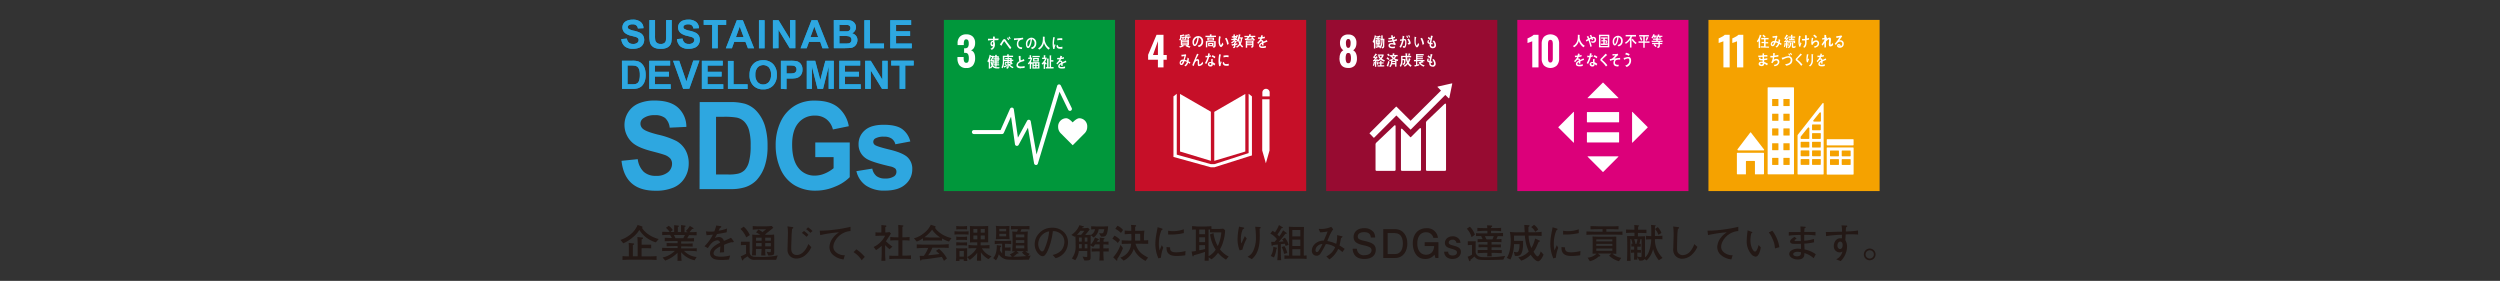 <svg xmlns="http://www.w3.org/2000/svg" viewBox="0 0 890 100"><rect x="0" y="0" width="890" height="100" fill="#333333" stroke="none"/><defs><style>.cls-1{fill:none;}.cls-2{fill:#970b31;}.cls-3{fill:#fff;}.cls-4{fill:#c60f28;}.cls-5{fill:#dc007a;}.cls-6{fill:#00973b;}.cls-7{fill:#f5a200;}.cls-8{fill:#0099d9;}.cls-9{fill:#2ea7e0;}.cls-10{fill:#231815;}</style></defs><g id="レイヤー_2" data-name="レイヤー 2"><g id="parts"><rect class="cls-1" width="890" height="100"/><rect class="cls-2" x="472.11" y="7.09" width="60.93" height="60.93"/><path class="cls-3" d="M476.89,20.65a3.86,3.86,0,0,1,.34-1.69,2.24,2.24,0,0,1,1-1.06,2.77,2.77,0,0,1-.86-1,3.49,3.49,0,0,1-.33-1.59,3.11,3.11,0,0,1,.76-2.23,2.86,2.86,0,0,1,2.18-.79,2.81,2.81,0,0,1,2.16.79,3,3,0,0,1,.75,2.19,3.8,3.8,0,0,1-.32,1.64,2.62,2.62,0,0,1-.84,1,2.22,2.22,0,0,1,1,1.09,4.19,4.19,0,0,1,.34,1.76,3.91,3.91,0,0,1-.74,2.53,2.91,2.91,0,0,1-2.37.9c-2.08,0-3.11-1.17-3.11-3.53M480.75,22a3.6,3.6,0,0,0,.19-1.28,3.86,3.86,0,0,0-.19-1.36.73.73,0,0,0-.75-.5.72.72,0,0,0-.75.5,3.91,3.91,0,0,0-.2,1.36,3.58,3.58,0,0,0,.2,1.28.73.73,0,0,0,.75.51.74.74,0,0,0,.75-.51m.07-6.75a2,2,0,0,0-.21-1,.64.64,0,0,0-.61-.37.67.67,0,0,0-.63.37,1.86,1.86,0,0,0-.22,1c0,1.2.28,1.8.85,1.8s.82-.6.82-1.8"/><path class="cls-3" d="M514.2,37.07,508,43a1,1,0,0,0-.35.88V60.46a.36.36,0,0,0,.35.36h6.43a.36.36,0,0,0,.36-.36V37.22c0-.2-.16-.56-.56-.15"/><path class="cls-3" d="M496.27,44.78l-6.22,5.92a1,1,0,0,0-.36.88v8.88a.36.36,0,0,0,.36.36h6.43a.36.36,0,0,0,.35-.36V44.93c0-.2-.15-.56-.56-.15"/><path class="cls-3" d="M517,29.89a.16.16,0,0,0,0-.14.22.22,0,0,0-.11-.05h-.09L512,30.78h-.09l-.09.05a.19.19,0,0,0,0,.26l.05,0L513,32.24,502.17,43l-5-5a.13.13,0,0,0-.2,0l-1.36,1.35h0l-8,8a.14.14,0,0,0,0,.21L489,49a.14.14,0,0,0,.21,0l7.89-7.89,3.62,3.62v0l1.35,1.35a.15.15,0,0,0,.2,0L514.53,33.8l1.14,1.14a.18.18,0,0,0,.25,0,.16.16,0,0,0,.05-.12h0l1-4.87Z"/><path class="cls-3" d="M505.27,45.82l-3,3a.14.14,0,0,1-.2,0l-2.72-2.78c-.5-.49-.61-.09-.61.11V60.46a.36.36,0,0,0,.35.36h6.43a.36.36,0,0,0,.36-.36V45.93c0-.2-.16-.56-.6-.11"/><path class="cls-3" d="M492.82,16.26c0,.63-.21.9-.75,1l-.29-.43c.37-.08.52-.18.55-.64.05-.66.05-1.32.05-2h-.15a8.27,8.27,0,0,1-.2,1.8,3,3,0,0,1-.66,1.27L491,17c.08-.09.17-.17.25-.27L490,17s0,.08-.07.08-.06,0-.08-.07l-.18-.46.72-.1V16.2h-.62v-.39h.62v-.18h-.61V14.11h.6v-.17h-.61v-.41h.61v-.22l-.44,0-.13-.23c-.05.2-.1.41-.16.61,0,0-.06.2-.06.22v3.36h-.48V15a2.68,2.68,0,0,1-.18.28l-.29-.43a6.08,6.08,0,0,0,.76-2.29l.53.19s0,0,0,.06-.06.07-.08.07l0,.08a5.15,5.15,0,0,0,1.36-.29l.34.51a.05.05,0,0,1-.06.06.16.16,0,0,1-.09,0l-.58.1v.26h.67v.26h.23V12.57l.5.07s.09,0,.09.08a.08.08,0,0,1-.07.08c0,.33,0,.67,0,1h.6c0,.82,0,1.65-.05,2.47m-2.38-1.82h-.22v.28h.22Zm0,.61h-.22v.26h.22Zm.62-.61h-.2v.28h.2Zm0,.61h-.21v.26h.21Zm.47-.8v-.31h-.67v.17h.59v1.52h-.59v.18h.58v.38h-.58v.21l.53-.09,0,.17a5.05,5.05,0,0,0,.39-2.23Z"/><path class="cls-3" d="M496.35,14.74a3.55,3.55,0,0,0,.58.93c-.1.15-.21.29-.31.43a2.51,2.51,0,0,0-1.21-.31c-.18,0-.59.09-.59.38,0,.46.62.49.9.49a5.77,5.77,0,0,0,.93-.12c0,.2-.08.39-.12.59a3.68,3.68,0,0,1-.66.06c-.57,0-1.57-.07-1.57-1,0-.65.64-.87,1.1-.87a3.29,3.29,0,0,1,.71.09c-.09-.19-.18-.39-.26-.6a10.08,10.08,0,0,1-1.63.2l-.12-.52a6.75,6.75,0,0,0,1.55-.16c0-.16-.1-.31-.14-.47a7.28,7.28,0,0,1-1.14.16c-.05-.16-.09-.34-.14-.5a7.52,7.52,0,0,0,1.15-.14c-.07-.26-.12-.52-.17-.77l.55-.05h0a.07.07,0,0,1,.07.06.15.15,0,0,1,0,.09c0,.17.05.34.08.51a2.34,2.34,0,0,0,.62-.29l.12.58-.63.22c.05.17.11.33.17.49a5.78,5.78,0,0,0,1.05-.39c0,.2.06.4.1.59a6,6,0,0,1-1,.29"/><path class="cls-3" d="M500.38,16.84a.66.66,0,0,1-.5.16,1,1,0,0,1-.44-.11c0-.2,0-.39-.05-.59a1,1,0,0,0,.49.15c.36,0,.36-1.18.36-1.48s0-.59-.25-.59a1.26,1.26,0,0,0-.27,0,10.23,10.23,0,0,1-1,2.6l-.51-.29a7.1,7.1,0,0,0,.9-2.22c-.2,0-.41.09-.61.15,0-.06-.13-.56-.13-.56s0,0,0,0h.11a3.38,3.38,0,0,0,.7-.1,10,10,0,0,0,.16-1.24l.39.12a1,1,0,0,1,.18.06s.06,0,.06.06,0,0-.05.06c-.05.29-.11.59-.19.88l.27,0a.52.52,0,0,1,.59.44,3,3,0,0,1,.09.8,2.94,2.94,0,0,1-.39,1.7m.66-3.29a5.7,5.7,0,0,0-.34-.75l.36-.17a7.84,7.84,0,0,1,.32.72Zm.45,2.3c-.1-.15-.2-.29-.31-.43.13,0,.46-.11.46-.31A2.53,2.53,0,0,0,501,14c.17-.09.34-.18.5-.28a3.29,3.29,0,0,1,.71,1.55c0,.4-.45.54-.71.63m.15-2.49a6.21,6.21,0,0,0-.34-.74l.35-.19a6.16,6.16,0,0,1,.33.74Z"/><path class="cls-3" d="M504.53,16.88a.5.5,0,0,1-.36-.14,2.74,2.74,0,0,1-.6-1.7,8.66,8.66,0,0,1,0-1.44c0-.18,0-.36,0-.54a3.43,3.43,0,0,1,.64.21.07.07,0,0,1,0,.05.12.12,0,0,1-.09.11,5.3,5.3,0,0,0-.12,1.06,4.85,4.85,0,0,0,0,.66,2.42,2.42,0,0,0,.14.7c0,.1.11.33.22.32s.45-.72.53-.93l.31.65c-.11.36-.46,1-.81,1m2-.94a4.74,4.74,0,0,0-.72-2.22c.19-.08.36-.18.55-.27a5.67,5.67,0,0,1,.75,2.23l-.58.26"/><path class="cls-3" d="M510.16,17.17a1.07,1.07,0,0,1-1.24-1.1c0-.12,0-.25,0-.37-.32-.12-.76-.27-.77-.75a1.74,1.74,0,0,1,.2-.67c.16,0,.33.09.5.12a1,1,0,0,0-.22.46c0,.19.26.27.38.3.07-.42.15-.82.22-1.24l-.23.3c-.23-.22-.47-.42-.71-.62l.31-.47a6.09,6.09,0,0,1,.66.58,7.38,7.38,0,0,0,.15-1.05l.43.11.18,0a.07.07,0,0,1,.06.07A.22.22,0,0,1,510,13c0,.11-.06.24-.09.35s-.11.5-.17.74c-.08.39-.17.78-.24,1.17.18,0,.37,0,.54.05l-.08.51a3.05,3.05,0,0,1-.52-.05.93.93,0,0,0,0,.23.59.59,0,0,0,.65.62c.38,0,.55-.24.55-.67a2.26,2.26,0,0,0-.66-1.32,2.78,2.78,0,0,0,.49-.24,2.48,2.48,0,0,1,.75,1.7,1,1,0,0,1-1.06,1.06"/><path class="cls-3" d="M489.46,22.26a4.68,4.68,0,0,1-.36,1.22l-.38-.19a4.15,4.15,0,0,0,.34-1.31l.4.15a.06.06,0,0,1,.05.07s0,.05-.05.06m3.25-.33a3.33,3.33,0,0,1-1.18-.7,3.24,3.24,0,0,1-.88.61l-.18-.27,0,.23a3.68,3.68,0,0,1-.35.15c0-.09-.05-.18-.07-.27l-.11,0v2.1h-.46V21.75l-.65.09-.05-.46a1.1,1.1,0,0,0,.26,0,6.42,6.42,0,0,0,.42-.6,2.25,2.25,0,0,0-.61-.23V20.3a5.36,5.36,0,0,0,.82-1.26,5.06,5.06,0,0,1,.46.24s.09,0,.09.11-.07.07-.1.07c-.23.27-.47.54-.72.79l.27.17A3.62,3.62,0,0,0,490,20c.07.05.46.29.46.37s-.07.07-.1.06c-.25.31-.5.63-.76.94l.45-.05-.09-.27.35-.15c.06.17.11.34.16.51a2.72,2.72,0,0,0,.77-.51,4.1,4.1,0,0,1-.6-.76l.29-.29h-.42v-.46h2.06v.39a3.63,3.63,0,0,1-.66,1.11,3.54,3.54,0,0,0,1.13.57c-.11.15-.19.32-.29.48m-2.44,1.17a7.73,7.73,0,0,1-.23-1l.37-.16a5.84,5.84,0,0,0,.22.94Zm.09.59v-.43h.94v-.62h-.69V22.2h.69v-.59l.36.05a.44.44,0,0,1,.16,0,0,0,0,0,1,0,.05.1.1,0,0,1-.07.08v.39h.77v.44h-.77v.62h1v.43Zm.68-3.85a3.06,3.06,0,0,0,.47.7,2.55,2.55,0,0,0,.4-.7Z"/><path class="cls-3" d="M494.34,21.37a6.28,6.28,0,0,0-.75-.52l.32-.5a4.23,4.23,0,0,1,.69.59Zm-.16,2.29a.11.11,0,0,1,0,.08s0,0,0,0-.47-.3-.54-.34a7.62,7.62,0,0,0,.6-1.76l.42.39c-.14.54-.29,1.06-.46,1.59m.26-3.6a5.41,5.41,0,0,0-.64-.46l.34-.5a4.33,4.33,0,0,1,.58.55Zm3.13,1.73-.45-.14v2.12h-.48V22.9h-1.11a2.2,2.2,0,0,1-.59,1l-.38-.3a2.48,2.48,0,0,0,.63-2,2.54,2.54,0,0,1-.46.17l-.24-.44a3.21,3.21,0,0,0,1.25-.49,3.58,3.58,0,0,1-.58-.75h-.39v-.46h1V19l.55,0a.1.1,0,0,1,.09.09c0,.05-.06.08-.09.09v.38h1.22v.46h-.47a3.43,3.43,0,0,1-.59.76,3.61,3.61,0,0,0,1.29.41Zm-.93.34h-1c0,.12,0,.24,0,.36h1Zm0-.66c-.18-.11-.36-.22-.52-.34-.14.09-.29.17-.44.25v.34h1Zm-.93-1.39a2,2,0,0,0,.42.48,1.65,1.65,0,0,0,.38-.48Z"/><path class="cls-3" d="M502.17,23.8a3.39,3.39,0,0,1-1-1,3,3,0,0,1-1.09.95l-.37-.35a2.72,2.72,0,0,0,1.18-1.08,6.12,6.12,0,0,1-.53-2H499.3V21h1.06c0,.4,0,.8-.06,1.2-.09.65-.29.85-.84.91l-.24-.42c.54-.07.61-.28.62-.89v-.36h-.55a4.13,4.13,0,0,1-.57,2.35l-.42-.31a3.35,3.35,0,0,0,.49-2.13c0-.48,0-1,0-1.45h1.6c0-.31,0-.63-.05-.95l.59.08s.09,0,.09.07a.15.15,0,0,1-.08.12c0,.12,0,.25,0,.37s0,.21,0,.31h1.43v.5h-1.41a6.34,6.34,0,0,0,.27,1.39,4.81,4.81,0,0,0,.32-1.14l.56.35a.16.16,0,0,1,.05.1c0,.05-.09.08-.12.08a6.51,6.51,0,0,1-.49,1.18,3.07,3.07,0,0,0,1,.93ZM502,19.34c-.11.18-.21.36-.32.53l-.41-.15c.09-.25.18-.5.25-.77l.52.21s.07.05.07.09-.07.08-.11.09"/><path class="cls-3" d="M506.82,23.73A3.35,3.35,0,0,1,505,22.2a9.56,9.56,0,0,0,1.13-.41h-1.58V23l.72-.19-.06.5-1.43.37s0,.08-.08.08a.05.05,0,0,1,0,0l-.22-.54c.21,0,.42-.06.63-.11V21.82h-.74v-.49h.74V19.25h2.73v.47h-2.24V20h1.95v.42h-1.95v.27h1.95v.4h-1.95v.26h2.51v.45h-.61l.25.38a.08.08,0,0,1-.07.07l-.09,0-.83.17a2.54,2.54,0,0,0,1.44.86Z"/><path class="cls-3" d="M510.05,23.73c-.62,0-1.23-.26-1.24-1.11,0-.12,0-.25,0-.37-.33-.12-.76-.26-.77-.75a1.91,1.91,0,0,1,.19-.67c.17,0,.34.09.51.12a1,1,0,0,0-.22.47c0,.18.26.26.38.29.07-.41.15-.82.22-1.24l-.23.3a8.29,8.29,0,0,0-.72-.61l.31-.48a7.54,7.54,0,0,1,.67.58,6.16,6.16,0,0,0,.14-1.05l.44.11.18.05s.06,0,.06.06-.06.11-.09.14,0,.24-.08.36-.11.49-.17.73c-.08.39-.17.78-.24,1.17a3.29,3.29,0,0,0,.54.05l-.08.51a4.55,4.55,0,0,1-.52,0,.82.82,0,0,0,0,.22.59.59,0,0,0,.65.62c.38,0,.55-.24.55-.67a2.26,2.26,0,0,0-.66-1.31c.17-.07.33-.16.49-.24a2.44,2.44,0,0,1,.75,1.69,1,1,0,0,1-1.06,1.07"/><rect class="cls-4" x="404.07" y="7.09" width="60.93" height="60.93"/><path class="cls-3" d="M412.22,21.26h-3.49V19.51l3-7.12h2.48v7.19h1.16v1.68h-1.16V24h-2Zm0-1.68V14.64l-1.76,4.94Z"/><polygon class="cls-3" points="431.07 39.77 420.09 33.44 420.09 53.94 431.07 57.25 431.07 39.77"/><polygon class="cls-3" points="432.28 39.82 432.28 57.26 443.33 53.94 443.33 33.44 432.28 39.82"/><polygon class="cls-3" points="449.67 53.58 449.35 53.58 450.65 58.12 451.95 53.58 451.62 53.58 451.95 53.58 451.95 35.33 451.62 35.33 451.3 35.33 450.96 35.33 450.31 35.33 450 35.33 449.67 35.33 449.35 35.33 449.35 53.58 449.67 53.58"/><polygon class="cls-3" points="445.69 34.31 444.51 33.39 444.51 54.5 432.31 58.44 431.75 58.44 431.64 58.44 431.07 58.44 418.93 55.05 418.93 33.39 417.75 34.31 417.75 55.87 431.02 59.54 431.64 59.54 431.75 59.54 432.37 59.54 444.61 55.66 445.69 55.34 445.69 34.31"/><path class="cls-3" d="M452,32.92a1.3,1.3,0,1,0-2.6,0v1.4H452Z"/><path class="cls-3" d="M421.38,13.46V14h-.48v-.58h-.3a1.47,1.47,0,0,1-.49,1l-.38-.26c.39-.32.39-.61.39-1.12,0-.19,0-.39,0-.58l.41,0a3.91,3.91,0,0,0,.88-.24l.37.44c0,.05,0,.06-.08.06a.16.16,0,0,1-.09,0c-.32.06-.65.1-1,.13a1.7,1.7,0,0,1,0,.22h1.6v.4Zm1.89,0V14h-.52v-.55h-.35a1.09,1.09,0,0,1-.42.68h1.28v2h-.52a2.34,2.34,0,0,0,1.09.38l-.33.49a5.88,5.88,0,0,1-1.42-.6c.1-.1.21-.17.31-.27h-1.18a2.38,2.38,0,0,1,.27.31s0,0-.06,0h-.05a4.66,4.66,0,0,1-1.31.5l-.28-.42a2.2,2.2,0,0,0,1.08-.43h-.49v-2h1.47l-.26-.17a.8.8,0,0,0,.37-.78c0-.26,0-.52,0-.78l.41,0a2.87,2.87,0,0,0,.88-.23l.42.43s0,0,0,.08-.05,0-.08,0a.2.2,0,0,1-.11,0c-.36,0-.71.08-1.06.1a1.85,1.85,0,0,1,0,.23h1.43v.43Zm-.54,1h-1.89v.21h1.89Zm0,.54h-1.9v.21h1.9Zm0,.54h-1.9v.21h1.9Z"/><path class="cls-3" d="M426.75,16.72c-.14-.15-.26-.31-.4-.46.71-.19,1.36-.48,1.36-1.47a1.38,1.38,0,0,0-.94-1.43c-.12.91-.35,2.35-1.06,2.88a.67.67,0,0,1-.41.17.66.66,0,0,1-.48-.31,1.85,1.85,0,0,1-.29-1.07,2.05,2.05,0,0,1,2-2.18,1.75,1.75,0,0,1,1.79,1.9,1.89,1.89,0,0,1-1.54,2m-1.57-2.41a2,2,0,0,0-.13.72c0,.22,0,.77.29.77.09,0,.17-.1.22-.17a4.59,4.59,0,0,0,.65-2.26,1.62,1.62,0,0,0-1,.94"/><path class="cls-3" d="M429.15,13.21v-.48h1.57v-.51l.56,0s.07,0,.07.06a.11.11,0,0,1-.08.09v.32h1.62v.48ZM432,17l-.34-.42c.31-.06.58-.11.58-.56v-1H429.8v1.82h-.51V14.65h3.5v1.41A.82.82,0,0,1,432,17m-2.2-3.62h2.4v1.08h-2.4Zm.28,1.92H432v1.15H430.1Zm1.62-1.53H430.3v.32h1.42Zm-.23,1.9h-.92v.39h.92Z"/><path class="cls-3" d="M434.69,16.73a.53.53,0,0,1-.35-.15,2.68,2.68,0,0,1-.52-1.72,7.64,7.64,0,0,1,.09-1.44c0-.18,0-.36.07-.54a3.9,3.9,0,0,1,.63.23.07.07,0,0,1,0,.06.11.11,0,0,1-.09.1,6,6,0,0,0-.18,1.06c0,.22,0,.44,0,.66a2.76,2.76,0,0,0,.11.7c0,.1.1.34.21.33s.49-.69.58-.91l.28.67c-.13.35-.51.94-.86,1m2.18-.85a4.81,4.81,0,0,0-.75-2.21c.18-.08.35-.19.54-.27a5.73,5.73,0,0,1,.79,2.21,6.11,6.11,0,0,1-.58.27"/><path class="cls-3" d="M440.65,12.87a6.63,6.63,0,0,1-.54,1h.29v.42h-.57a2.52,2.52,0,0,1-.21.25h.62v.36a4.77,4.77,0,0,1-.48.52v.13l.74-.14,0,.48c-.22.06-.45.1-.67.14v.31a.75.75,0,0,1-.64.82l-.33-.38c.39-.11.47-.19.47-.66l-.61.13s0,.09-.06.09,0,0-.05-.05l-.21-.53c.31,0,.61-.09.91-.14,0-.17,0-.34,0-.51h.28a.79.79,0,0,0,.16-.23h-.41a3.51,3.51,0,0,1-.79.6l-.31-.36a3.51,3.51,0,0,0,1.05-.84h-.94v-.44h.76v-.45h-.58V12.9h.57v-.64l.53,0a.06.06,0,0,1,.06,0,.13.13,0,0,1-.07.1v.46h.65l-.31.3q.16-.37.3-.78l.48.3a.09.09,0,0,1,.06.08c0,.06-.07.06-.1.06m-1.09.5v.47a5.3,5.3,0,0,0,.28-.47Zm2.6,3.65a4.06,4.06,0,0,1-.77-.87,3.36,3.36,0,0,1-1.1.93l-.33-.41a2.25,2.25,0,0,0,1.13-1,5.3,5.3,0,0,1-.35-1,1.75,1.75,0,0,1-.18.29l-.31-.34a5.86,5.86,0,0,0,.71-2.35l.57.17a.11.11,0,0,1,.06.09c0,.05-.07.09-.1.1-.06.25-.13.5-.21.74h1.13v.46h-.25a5,5,0,0,1-.46,1.89,3,3,0,0,0,.85.88Zm-1-3.2-.05.12a6.43,6.43,0,0,0,.31,1.24,5.19,5.19,0,0,0,.25-1.36Z"/><path class="cls-3" d="M445.93,13.23c.28.32.57.62.83.95l-.4.37a4.14,4.14,0,0,0-.37-.46c-.92.08-1.84.11-2.77.17l-.11-.51h.46a.31.31,0,0,0,.18-.07,3.17,3.17,0,0,0,.35-.45H443v-.45h1.64v-.53l.63,0a.07.07,0,0,1,.06.07c0,.05-.07.09-.1.1v.32h1.65v.45ZM445.58,17l-.32-.39c.3-.05.48-.11.48-.51H444V17h-.51V14.43h2.75v1.79a.7.7,0,0,1-.69.8M444,14.83v.24h1.72v-.24Zm1.73.62H444v.26h1.73Zm-.89-2.22c-.19.18-.37.38-.57.54.45,0,.91,0,1.36-.07-.08-.07-.15-.16-.23-.24a3,3,0,0,0,.38-.23Z"/><path class="cls-3" d="M451.11,14.87l-.07,0c-.32.11-.94.36-1.24.49v.81h-.52V15.6c-.36.17-.54.38-.54.62s.21.32.62.32a4,4,0,0,0,1.3-.21l0,.61a3.72,3.72,0,0,1-1.12.16q-1.32,0-1.32-.84a1,1,0,0,1,.37-.75,3,3,0,0,1,.68-.45q0-.36-.21-.36a.62.62,0,0,0-.46.2,4.14,4.14,0,0,0-.35.36c-.16.18-.26.31-.33.37l-.37-.43a3.77,3.77,0,0,0,1.13-1.42c-.24,0-.5.06-.79.07,0-.2,0-.38-.07-.54a9,9,0,0,0,1-.05,3.93,3.93,0,0,0,.16-.73l.6.14s.05,0,.05.06,0,.06-.07.08a3.7,3.7,0,0,1-.12.4,5.84,5.84,0,0,0,.84-.19l0,.57c-.25.06-.58.11-1,.17a2.68,2.68,0,0,1-.28.52,1,1,0,0,1,.26,0c.27,0,.45.19.53.56.36-.19.77-.38,1.21-.58l.2.59s0,.06-.05.06"/><path class="cls-3" d="M423.62,22.75a6.37,6.37,0,0,0-.61-.45,2.73,2.73,0,0,1-.92,1.32l-.47-.31a2.29,2.29,0,0,0,.92-1.25,3.3,3.3,0,0,0-.84-.32,3.21,3.21,0,0,1-.22.54c-.19.44-.43.88-.88.88s-.64-.37-.64-.82a1.13,1.13,0,0,1,.82-1.1,2.05,2.05,0,0,1,.55,0,10,10,0,0,0,.33-1.28l-1,.17-.1-.63h0a6.25,6.25,0,0,0,1.51-.19c.06.08.14.16.22.25l-.3,1c-.08.25-.15.5-.23.75a3.1,3.1,0,0,1,.83.27,4.41,4.41,0,0,0,.15-1.09l.53.38a6.1,6.1,0,0,1-.17.95,5.17,5.17,0,0,1,.68.39c-.08.2-.16.41-.25.61m-3.16-.43c0,.13.05.25.17.25a.22.22,0,0,0,.19-.1,2.85,2.85,0,0,0,.36-.79.68.68,0,0,0-.72.64"/><path class="cls-3" d="M426.94,23.56c-.59,0-.55-.64-.55-1.13v-.49c0-.14,0-.32-.16-.32l-.12,0c-.67.2-.93,1.24-1.14,1.89l-.52-.29c.18-.51.38-1,.6-1.5s.46-1.12.71-1.68c.13-.31.25-.62.4-.93.16.08.41.2.56.29a.05.05,0,0,1,0,0,.07.07,0,0,1-.07.07c-.3.52-.57,1.07-.84,1.61l-.08.14a1.25,1.25,0,0,1,.59-.19c.43,0,.57.33.57.78,0,.27,0,.53,0,.8s0,.32.17.32a1,1,0,0,0,.57-.33,3.21,3.21,0,0,0,.45-.68c.08.25.15.49.21.73a1.68,1.68,0,0,1-1.37.84"/><path class="cls-3" d="M431.11,20.16q-.33.09-.66.15a10.52,10.52,0,0,1-1,2.45,4.91,4.91,0,0,1-.5-.28,8,8,0,0,0,.9-2.1,4.91,4.91,0,0,1-.67.05c0-.18,0-.36-.07-.55h.25a4.4,4.4,0,0,0,.62,0,5.41,5.41,0,0,0,.12-.9,6.17,6.17,0,0,1,.62.1,6.47,6.47,0,0,1-.18.73c.19-.05.36-.12.54-.18v.56m1.25,3.19a3.74,3.74,0,0,0-.6-.53V23c0,.54-.37.68-.77.68a1.54,1.54,0,0,1-.43-.06.8.8,0,0,1-.52-.75.78.78,0,0,1,.81-.79,2.31,2.31,0,0,1,.37,0c0-.25,0-.49,0-.74a1.07,1.07,0,0,1,.06-.35h.41s.15,0,.15,0v0a.71.71,0,0,0-.1.32c0,.28,0,.55,0,.82a3.15,3.15,0,0,1,.95.63c-.11.17-.22.35-.34.51m-1.12-.75a.83.83,0,0,0-.32-.06c-.17,0-.38.06-.39.3s.25.35.42.35.29,0,.3-.26,0-.22,0-.33m1.2-1.75a2.79,2.79,0,0,0-1.09-.6l.26-.52a2.68,2.68,0,0,1,1.11.6Z"/><path class="cls-3" d="M434.52,23.51l-.49.06a6.76,6.76,0,0,1-.24-2,12.32,12.32,0,0,1,.24-2.27l.39.09a1.46,1.46,0,0,1,.2.05.08.08,0,0,1,.05.07.08.08,0,0,1-.08.07,10.26,10.26,0,0,0-.26,2.35c0,.19,0,.38,0,.57l.24-.73.34.32a4.9,4.9,0,0,0-.4,1.43m2.93-.15a3.86,3.86,0,0,1-.83.05c-.65,0-1.25-.13-1.33-1.1l.46-.34c0,.55.27.8.69.82a2.94,2.94,0,0,0,1-.12c0,.23,0,.46,0,.69m-.12-3a3.64,3.64,0,0,0-1-.06,4.46,4.46,0,0,0-.73.13c0-.2,0-.43-.05-.62a5,5,0,0,1,1-.13,4,4,0,0,1,.85.05c0,.21,0,.42-.05.63"/><rect class="cls-5" x="540.16" y="7.09" width="60.93" height="60.93"/><path class="cls-3" d="M545.47,14.69c-.1.05-.41.17-.92.36s-.65.22-.76.27V13.67a10.42,10.42,0,0,0,1.19-.58,3.82,3.82,0,0,0,1-.7h1.73V24h-2.22Z"/><path class="cls-3" d="M549.64,23.3a3.6,3.6,0,0,1-.8-2.45v-5.2a3.75,3.75,0,0,1,.78-2.51,3.44,3.44,0,0,1,4.66,0,3.8,3.8,0,0,1,.77,2.51v5.2a3.59,3.59,0,0,1-.8,2.44,3.36,3.36,0,0,1-4.61,0m3.16-2.49V15.69a3.08,3.08,0,0,0-.16-1.08.78.78,0,0,0-1.39,0,3.24,3.24,0,0,0-.16,1.08v5.12c0,1,.29,1.45.86,1.45s.85-.48.85-1.45"/><path class="cls-3" d="M576.28,47.08H565.06a.12.12,0,0,0-.12.13v3.37a.13.13,0,0,0,.12.14h11.22a.13.13,0,0,0,.12-.14V47.21a.12.12,0,0,0-.12-.13"/><path class="cls-3" d="M576.28,39.9H565.06a.13.13,0,0,0-.12.14v3.37a.13.13,0,0,0,.12.14h11.22a.13.13,0,0,0,.12-.14V40a.13.13,0,0,0-.12-.14"/><path class="cls-3" d="M576.12,34.8l-5.38-5.38a.1.1,0,0,0-.14,0l-5.38,5.38a.09.09,0,0,0,.06.16h10.78a.09.09,0,0,0,.06-.16"/><path class="cls-3" d="M581.18,50.76l5.39-5.38a.12.12,0,0,0,0-.14l-5.39-5.38a.09.09,0,0,0-.16.06V50.7a.09.09,0,0,0,.16.06"/><path class="cls-3" d="M565.22,55.82l5.38,5.39a.12.12,0,0,0,.14,0l5.38-5.39a.09.09,0,0,0-.06-.16H565.28a.09.09,0,0,0-.06.16"/><path class="cls-3" d="M560.16,39.86l-5.38,5.38a.1.1,0,0,0,0,.14l5.38,5.38a.09.09,0,0,0,.16-.06V39.92a.09.09,0,0,0-.16-.06"/><path class="cls-3" d="M563.71,16.84a4.48,4.48,0,0,1-1.65-2.27,5.1,5.1,0,0,1-.24.69,3.5,3.5,0,0,1-1,1.27,2.59,2.59,0,0,1-.46.3l-.4-.47a2.61,2.61,0,0,0,.53-.31A3.35,3.35,0,0,0,561.63,14a10,10,0,0,0,.07-1.64l.62.07s.09,0,.09.08a.12.12,0,0,1-.08.1c0,.21,0,.42,0,.63a3.92,3.92,0,0,0,.7,2,3.84,3.84,0,0,0,1.17,1.07Z"/><path class="cls-3" d="M567.12,15.25a2.33,2.33,0,0,1-.53-.06,4.84,4.84,0,0,0-.17-.54,2.26,2.26,0,0,0,.57.09c.35,0,.68-.14.68-.64a.44.44,0,0,0-.42-.47.75.75,0,0,0-.26,0c0,.16.1.32.16.47-.15.08-.3.14-.44.2l-.18-.5c-.21.09-.4.2-.6.31.15.4.28.8.4,1.21s.26.76.35,1.15c-.16.09-.32.15-.49.23a21.85,21.85,0,0,0-.69-2.34c-.23.14-.46.3-.68.46-.09-.18-.18-.36-.26-.54l.75-.42c-.13-.29-.27-.58-.42-.86l.53-.18s0,0,.05.05c.09.25.18.52.28.77l.57-.29a5.5,5.5,0,0,0-.38-.77l.5-.19c.14.25.25.52.37.79a1.81,1.81,0,0,1,.52-.07.89.89,0,0,1,.87,1,1,1,0,0,1-1.08,1.13"/><path class="cls-3" d="M569.23,12.36h3.68v4.5h-3.68Zm3.15.5h-2.63v3.52h2.63ZM569.9,16V15.5h.87v-.77h-.68V14.3h.68v-.54H570v-.44h2.25v.44h-.93v.54h.7v.37l.23.13s0,0,0,0-.05.07-.09.07c-.07.17-.15.35-.22.53l-.37-.14c.06-.19.11-.38.16-.57h-.44v.78h1V16Z"/><path class="cls-3" d="M576.2,16.51l-.38-.45c.66-.19,1.27-.47,1.27-1.44a1.33,1.33,0,0,0-.87-1.38c-.11.88-.34,2.28-1,2.8a.61.61,0,0,1-.39.16.63.63,0,0,1-.45-.29,1.87,1.87,0,0,1-.27-1.05A2,2,0,0,1,576,12.73a1.68,1.68,0,0,1,1.67,1.86,1.83,1.83,0,0,1-1.44,1.92m-1.48-2.35a2.33,2.33,0,0,0-.11.7c0,.21,0,.75.27.75s.15-.1.2-.16a4.5,4.5,0,0,0,.61-2.2,1.55,1.55,0,0,0-1,.91"/><path class="cls-3" d="M581.07,13c-.09.17-.17.34-.26.5v3.42h-.55V14.24a4.62,4.62,0,0,1-1.44,1.35l-.38-.36a4.81,4.81,0,0,0,2-2.27h-1.71v-.52h3.69V13Zm1.22,2.71a6,6,0,0,1-1.43-1.53c.15-.13.28-.27.42-.4a4.3,4.3,0,0,0,1.38,1.46Z"/><path class="cls-3" d="M585.52,15.23V17H585V15.23h-1.69v-.51H585V13h-1.46v-.51H587V13h-1.47v1.73h1.7v.51Zm-1.28-.71c-.16-.37-.32-.75-.51-1.1l.48-.26a6.69,6.69,0,0,1,.42,1.13Zm2.49-1c-.15.33-.31.66-.49,1l-.4-.19c.15-.39.28-.79.4-1.2l.54.25a.09.09,0,0,1,.06.09s-.07.07-.11.07"/><path class="cls-3" d="M589.38,13.09l0,.36-.37.1-.14-.47h-.12a5,5,0,0,1-.48.63l-.39-.26a3,3,0,0,0,.66-1.3l.51.17s.06,0,.06.06,0,.08-.08.09a1.74,1.74,0,0,1-.1.19h.87v.43Zm1.52,1.84v.32h.88v.46h-.87c0,.8.08,1.25-.74,1.39l-.3-.44c.31-.06.53-.09.53-.52v-.43h-1.3l.38.39c.09.1.19.19.28.3l-.33.38a10.44,10.44,0,0,0-.76-.73l.3-.34h-.83v-.46h2.26v-.32H588v-.44h1.65v-.31h-1.18v-.45h1.17v-.35h.55s-.1.09-.1.12.06-.12.07-.16v.39h1.3v.45h-1.31v.31h1.73v.44Zm.33-1.82-.14.45-.39,0v-.43h-.29a3.13,3.13,0,0,1-.34.45l-.45-.16a3.73,3.73,0,0,0,.61-1.21l.53.16s.05,0,.05.06-.06.06-.09.06a1.47,1.47,0,0,1-.1.22h1.18v.44Z"/><path class="cls-3" d="M563.91,21.35a.09.09,0,0,1-.06,0c-.33.11-1,.36-1.24.5v.8h-.53v-.53c-.35.17-.53.38-.53.62s.2.32.61.32a4,4,0,0,0,1.3-.21v.61a3.49,3.49,0,0,1-1.13.16c-.88,0-1.31-.28-1.31-.84a1,1,0,0,1,.36-.75,3.19,3.19,0,0,1,.68-.45q0-.36-.21-.36a.7.7,0,0,0-.46.2,3.14,3.14,0,0,0-.34.36c-.17.18-.27.31-.33.37l-.37-.43a3.75,3.75,0,0,0,1.12-1.42c-.23,0-.5.06-.78.07,0-.2,0-.38-.08-.54a7.12,7.12,0,0,0,1-.06,4.76,4.76,0,0,0,.15-.72l.6.14s.06,0,.06.06,0,.06-.07.08-.07.22-.12.4a5.76,5.76,0,0,0,.83-.19l-.05.58c-.24.05-.57.1-1,.16a3.25,3.25,0,0,1-.27.52.91.91,0,0,1,.25,0c.27,0,.45.19.53.56.36-.19.77-.38,1.21-.58l.21.59a.05.05,0,0,1-.06.06"/><path class="cls-3" d="M567,20.13c-.22.06-.43.12-.65.16a10.91,10.91,0,0,1-1,2.45c-.16-.08-.33-.18-.49-.28a8.6,8.6,0,0,0,.9-2.11,5.05,5.05,0,0,1-.67.06c0-.19,0-.37-.07-.56h.24a4.44,4.44,0,0,0,.63,0,6.71,6.71,0,0,0,.12-.9l.62.1c0,.24-.11.49-.18.73.18,0,.36-.12.54-.18,0,.18,0,.37,0,.56m1.25,3.2a3.35,3.35,0,0,0-.59-.54V23c0,.54-.37.69-.78.69a1.23,1.23,0,0,1-.42-.07.81.81,0,0,1-.53-.74.79.79,0,0,1,.82-.8,2.31,2.31,0,0,1,.37,0c0-.24,0-.49,0-.73a1.44,1.44,0,0,1,.07-.36h.4s.16,0,.16,0,0,0,0,0a.9.9,0,0,0-.09.32c0,.28,0,.55,0,.83a3.24,3.24,0,0,1,1,.62,4.72,4.72,0,0,1-.35.52m-1.11-.76a.86.86,0,0,0-.32-.05c-.17,0-.38.05-.39.29s.24.36.42.36.29,0,.3-.27,0-.22,0-.33m1.2-1.74a2.8,2.8,0,0,0-1.09-.6l.26-.53a2.94,2.94,0,0,1,1.11.6Z"/><path class="cls-3" d="M571.72,23.67a9,9,0,0,0-1.31-1.55c-.13-.12-.25-.25-.38-.35a1,1,0,0,1-.22-.2.43.43,0,0,1-.08-.29.6.6,0,0,1,.21-.44c.22-.22.45-.43.67-.66s.64-.7,1-1.07l.38.33.14.13s0,0,0,.05-.09.08-.14.07l-.92.83c-.13.11-.25.24-.38.36s-.13.11-.18.17a.33.33,0,0,0-.11.2.2.2,0,0,0,.07.16c.19.18.39.34.58.51a9.19,9.19,0,0,1,1.17,1.31l-.48.44"/><path class="cls-3" d="M575.33,21.38a1.25,1.25,0,0,0-.37,1.14c.09.51.71.56,1,.55l.32,0c0,.2-.1.39-.14.59h-.1c-.63,0-1.54-.08-1.64-1.05a1.78,1.78,0,0,1,.34-1.35,9.4,9.4,0,0,0-1.56.4c0-.2-.08-.39-.13-.58a4.07,4.07,0,0,0,.83-.22A5.67,5.67,0,0,0,575,19.72a5.93,5.93,0,0,1-.94.05c0-.18,0-.37,0-.55a5.64,5.64,0,0,0,1.42,0,1.17,1.17,0,0,0,.35-.14c.09.17.19.34.27.5a13.09,13.09,0,0,0-1.33,1.26c.67-.1,1.33-.18,2-.24,0,.21,0,.42,0,.63a2.39,2.39,0,0,0-1.37.19"/><path class="cls-3" d="M579.07,23.82c-.17-.16-.34-.32-.52-.46a2.21,2.21,0,0,0,1.32-.93,2.24,2.24,0,0,0,.19-.83c0-.47-.11-.75-.53-.78a3.82,3.82,0,0,0-1.33.48,5.72,5.72,0,0,1-.2-.69s0,0,.06,0a2.61,2.61,0,0,0,.58-.12,3.33,3.33,0,0,1,1.08-.2c.73,0,1,.65.95,1.44a2.39,2.39,0,0,1-1.6,2.12m.8-4a6.71,6.71,0,0,0-1.29-.49c.09-.19.17-.39.25-.59a5.5,5.5,0,0,1,1.33.5,6.27,6.27,0,0,1-.29.58"/><rect class="cls-6" x="336.02" y="7.09" width="60.93" height="60.93"/><path class="cls-3" d="M341.58,23.29a4.09,4.09,0,0,1-.73-2.59v-.4h2.21v.38a3,3,0,0,0,.22,1.28.74.74,0,0,0,.73.39.7.7,0,0,0,.71-.4,3.3,3.3,0,0,0,.18-1.28,2.81,2.81,0,0,0-.28-1.39,1.09,1.09,0,0,0-1-.46,2.22,2.22,0,0,0-.4,0V17.18h.36a1.18,1.18,0,0,0,1-.4,2.34,2.34,0,0,0,.29-1.32,2.23,2.23,0,0,0-.21-1.1A.79.79,0,0,0,344,14a.69.69,0,0,0-.69.39,2.91,2.91,0,0,0-.2,1.14v.52h-2.21v-.63a3.22,3.22,0,0,1,.81-2.35,3,3,0,0,1,2.29-.84,3.15,3.15,0,0,1,2.32.81,3.06,3.06,0,0,1,.82,2.31,3.12,3.12,0,0,1-.42,1.68,1.77,1.77,0,0,1-1.06.86c1,.36,1.48,1.27,1.48,2.74a4.17,4.17,0,0,1-.75,2.63,2.81,2.81,0,0,1-2.36.95,2.87,2.87,0,0,1-2.4-.92"/><path class="cls-3" d="M387.05,45.21a2.88,2.88,0,0,0-2.78-3.12c-.84,0-1.85.92-2.4,1.48-.54-.56-1.49-1.48-2.32-1.48a2.92,2.92,0,0,0-2.85,3.12,3.13,3.13,0,0,0,.89,2.2l4.29,4.3,4.28-4.29h0a3.13,3.13,0,0,0,.89-2.2"/><path class="cls-3" d="M368.78,58.73h0a.69.69,0,0,1-.65-.59l-2.18-12.69-3.31,6.12a.7.7,0,0,1-.74.36.69.69,0,0,1-.57-.59l-1.4-9.8-2.57,5.76a.7.7,0,0,1-.64.42h-10A.7.7,0,0,1,346,47a.7.7,0,0,1,.7-.7h9.51l3.37-7.58a.72.72,0,0,1,.74-.41.7.7,0,0,1,.6.6L362.38,49l3.26-6a.7.7,0,0,1,1.31.22L369,55l7.35-24.44a.7.7,0,0,1,1.31-.1l3.87,8a.7.7,0,1,1-1.26.61l-3.09-6.39-7.7,25.57a.7.7,0,0,1-.67.5"/><path class="cls-3" d="M375.45,17.42l-.49.06a6.92,6.92,0,0,1-.23-2,13.25,13.25,0,0,1,.23-2.28l.39.09a.67.67,0,0,1,.19.05s0,0,0,.07a.08.08,0,0,1-.07.07,10.35,10.35,0,0,0-.26,2.36c0,.2,0,.39,0,.58.08-.24.15-.49.24-.73l.33.31a5,5,0,0,0-.39,1.45m2.82-.1a3.7,3.7,0,0,1-.81,0c-.64,0-1.23-.12-1.31-1.1l.46-.34c0,.55.25.8.67.82a2.86,2.86,0,0,0,1-.12c0,.23,0,.46,0,.7m-.11-3a3.57,3.57,0,0,0-1-.06,5.54,5.54,0,0,0-.71.12c0-.19,0-.43-.06-.62a5.69,5.69,0,0,1,1-.12,3.38,3.38,0,0,1,.84,0c0,.21,0,.43,0,.64"/><path class="cls-3" d="M355.38,14.3a5.07,5.07,0,0,0-.55,0l-.81,0c0,.21,0,.39,0,.6a1.75,1.75,0,0,1,.17.85,2,2,0,0,1-1.12,2c-.16-.14-.33-.26-.49-.41a1.38,1.38,0,0,0,1-.93.67.67,0,0,1-.37.08c-.39,0-.61-.49-.61-.91s.25-1,.73-1l.18,0a2.35,2.35,0,0,0,0-.26c-.31,0-.61,0-.92,0l-.87.1c0-.21,0-.42,0-.63l1.8,0c0-.27,0-.53,0-.8l.4.05a1,1,0,0,1,.17,0,.05.05,0,0,1,.06.06.19.19,0,0,1,0,.12c0,.17,0,.36,0,.53l1.39,0Zm-2,.72c-.21,0-.3.24-.3.46s.05.44.24.44.23-.3.23-.49,0-.41-.17-.41"/><path class="cls-3" d="M359.62,17.53c-.23-.31-.5-.63-.74-1L358,15.33l-.28-.42c-.05-.07-.11-.19-.2-.19s-.24.23-.3.33-.18.3-.27.43l-.44.76v0s0,.08-.05.08l-.5-.55a7.4,7.4,0,0,0,.53-.69c.17-.26.32-.55.5-.8s.31-.37.56-.37a.59.59,0,0,1,.45.28c.1.12.19.28.28.41.21.3.42.61.64.89.33.45.76,1,1.11,1.41Zm-.66-3.2c-.15-.25-.3-.49-.46-.73l.3-.27a5,5,0,0,1,.45.74Zm.53-.35a7.11,7.11,0,0,0-.47-.74l.31-.26q.24.36.45.75Z"/><path class="cls-3" d="M364.11,14a5.08,5.08,0,0,0-.66.18,1.42,1.42,0,0,0-.92,1.46c0,1.09.69,1.19,1.37,1.2,0,.21-.07.42-.11.62h-.09a2.11,2.11,0,0,1-.88-.21A1.63,1.63,0,0,1,362,15.7a2.57,2.57,0,0,1,.53-1.56c-.5,0-1.05.09-1.54.16,0-.27,0-.43,0-.64a24.1,24.1,0,0,0,2.56-.16l.66-.09c0,.08.07.5.07.54s-.05,0-.09.05"/><path class="cls-3" d="M367.37,17.46c-.13-.16-.26-.33-.39-.48.69-.21,1.33-.51,1.33-1.55a1.43,1.43,0,0,0-.92-1.48c-.11.94-.35,2.44-1,3a.67.67,0,0,1-.41.17.66.66,0,0,1-.47-.31,2.12,2.12,0,0,1-.28-1.12,2.09,2.09,0,0,1,1.93-2.28,1.78,1.78,0,0,1,1.75,2,2,2,0,0,1-1.51,2.07m-1.54-2.52a2.36,2.36,0,0,0-.12.75c0,.22,0,.8.28.8.09,0,.17-.1.22-.17a5.12,5.12,0,0,0,.63-2.36,1.6,1.6,0,0,0-1,1"/><path class="cls-3" d="M373.3,17.67a4.64,4.64,0,0,1-1.65-2.36,4.93,4.93,0,0,1-.24.71,3.42,3.42,0,0,1-1,1.32,2.65,2.65,0,0,1-.46.31l-.4-.45a2.67,2.67,0,0,0,.54-.36,3.49,3.49,0,0,0,1.1-2.12,10.62,10.62,0,0,0,.07-1.69l.62.07s.09,0,.09.08a.11.11,0,0,1-.08.1c0,.22,0,.44,0,.66a4.17,4.17,0,0,0,.7,2.09,4,4,0,0,0,1.16,1.1Z"/><path class="cls-3" d="M355.71,24.37h-.61a2.23,2.23,0,0,1-1.83-.65,2.55,2.55,0,0,1-.5.66l-.29-.25v.3H352V21.9a2.23,2.23,0,0,1-.2.33l-.29-.44a6.54,6.54,0,0,0,.79-2.3l.54.25s0,0,0,.05a.09.09,0,0,1-.05.07h1v.43l-.61,1.1h.66a5.82,5.82,0,0,1-.31,1.9,1.86,1.86,0,0,0,1.64.6c.24,0,.47,0,.71,0Zm-3.15-2.58v-.18l.64-1.31h-.42v-.37a9,9,0,0,1-.3,1V24a1.86,1.86,0,0,0,.51-.66,8.11,8.11,0,0,1-.36-1.28l.42-.22a5.4,5.4,0,0,0,.18.89c0-.31.09-.62.11-.94Zm3-.62v.75h-.77v.28h.85v.4h-.85v.27h.91v.42h-.9v.46h-.49v-.47h-.55v-.4h.55V22.6h-.47v-.4h.47v-.28h-.44v-.39h.44v-.36h-.69v-.42h.69V20.4h-.64V20h.62v-.46l.52,0c.05,0,.08,0,.08.08s0,.07-.08.09V20h.75v.78h.27v.42Zm-.47-.77h-.3v.36h.3Zm0,.77h-.3v.36h.3Z"/><path class="cls-3" d="M360.51,24.28a3.2,3.2,0,0,1-1.4-1.07v.37c0,.57-.15.78-.6.91l-.36-.39c.35-.1.47-.17.47-.63V22.41h-.7c.17.15.33.3.48.46l-.29.32-.55-.38.29-.4h-.07V22h.84v-.25h-1.16a5.72,5.72,0,0,1,0,.58,4.49,4.49,0,0,1-.54,2l-.4-.31A4.75,4.75,0,0,0,357,21.6c0-.58,0-1.16,0-1.75h1.54v-.52c.18,0,.4,0,.56,0s.08,0,.08.07-.05.08-.08.09v.33h1.56v.47h-3.12v1h1.14v-.23h-.83v-.42h.83v-.28l.47,0s.08,0,.08.07a.11.11,0,0,1-.06.09v.1h1v.64h.56v.47h-.56v.48l0,0,.34.47a.14.14,0,0,1,0,.07.07.07,0,0,1-.06.07s-.07,0-.1,0c-.25.07-.5.17-.75.25a2.59,2.59,0,0,0,1.24.79Zm-2-.72c-.28.16-.56.28-.85.41,0,0,0,.11-.07.11s0,0-.06,0l-.26-.47a12.64,12.64,0,0,0,1.27-.53Zm1.1-2.5h-.5v.25h.5Zm0,.69h-.5V22h.5Zm-.5.66v.43a8.51,8.51,0,0,0,.78-.43Z"/><path class="cls-3" d="M363.49,24.33c-.63,0-1.63-.1-1.63-1.12a1.56,1.56,0,0,1,1-1.39,8.62,8.62,0,0,1-.18-1.9l.4,0,.2,0s.05,0,.05,0a.09.09,0,0,1,0,.06,4.19,4.19,0,0,0,0,.5,3.66,3.66,0,0,0,.08,1h0a4.8,4.8,0,0,0,1.11-.47c.07.23.11.47.16.7-.55.14-2.29.48-2.29,1.37,0,.5.65.59.95.59a4,4,0,0,0,1.42-.19c0,.23,0,.46,0,.69a7.22,7.22,0,0,1-1.31.09"/><path class="cls-3" d="M367.54,24.43V22.5l-.21.42c-.09-.1-.17-.21-.26-.32v1.89h-.48V22.54a2.67,2.67,0,0,1-.4.42l-.3-.38a3.26,3.26,0,0,0,1-1.59h-.85v-.45h.5v-.9l.52,0s.07,0,.07.06a.1.1,0,0,1-.07.08v.72h.45a4,4,0,0,1-.49,1.36,2.32,2.32,0,0,0,.48.55v-.3h2.54v2.28Zm0-4.55h2.6v.47h-2.6Zm.23.74h2.06V21.9h-2.06Zm.78,1.95H368v.5h.53Zm0,.89H368V24h.53Zm.79-2.42h-1.11v.47h1.11Zm.23,1.53H369v.5h.55Zm0,.89H369V24h.55Z"/><path class="cls-3" d="M372.05,22v0a3.85,3.85,0,0,0,.6.61l-.27.43c-.12-.11-.22-.22-.33-.34v1.81h-.5V22.59a2.72,2.72,0,0,1-.41.42l-.33-.41A4.22,4.22,0,0,0,372,21h-1v-.47h.57v-.89l.55.05a.08.08,0,0,1,.07.07c0,.05,0,.07-.08.08v.69h.56a4,4,0,0,1-.63,1.48m.28,2.37v-.47h.45V20.83l.52.07a.07.07,0,0,1,.07.07c0,.05-.05.08-.08.09v2.83h.4v-4.2l.52.06s.08,0,.08.08-.05.07-.08.1v1.49H375v.52h-.82v1.94h.9v.48Z"/><path class="cls-3" d="M379.62,22.16l-.07,0a13.31,13.31,0,0,0-1.24.49v.8h-.53a1.93,1.93,0,0,0,0-.24v-.3c-.36.17-.54.38-.54.62s.21.32.61.32a3.78,3.78,0,0,0,1.31-.21l0,.62a3.68,3.68,0,0,1-1.12.15q-1.32,0-1.32-.84a1,1,0,0,1,.37-.75,3.31,3.31,0,0,1,.68-.45q0-.36-.21-.36a.66.66,0,0,0-.46.2c-.09.09-.21.2-.35.36l-.33.37-.37-.43a3.77,3.77,0,0,0,1.13-1.42,6.11,6.11,0,0,1-.79.07c0-.2-.05-.38-.07-.54a9.08,9.08,0,0,0,1-.05,4.1,4.1,0,0,0,.15-.73l.61.14a.06.06,0,0,1,.05.06s0,.06-.07.08a3.7,3.7,0,0,1-.12.4,5.84,5.84,0,0,0,.84-.19l-.05.58-1,.16a3.36,3.36,0,0,1-.28.52,1,1,0,0,1,.26,0c.27,0,.45.19.53.56.36-.18.76-.38,1.21-.58l.2.59s0,.06-.05.06"/><rect class="cls-7" x="608.21" y="7.09" width="60.93" height="60.93"/><path class="cls-3" d="M613.52,14.69l-.92.36a8,8,0,0,0-.76.27V13.67a10.39,10.39,0,0,0,1.18-.58,3.65,3.65,0,0,0,1-.7h1.74V24h-2.22Z"/><path class="cls-3" d="M618.38,14.69l-.92.36c-.4.13-.65.22-.76.27V13.67a9.63,9.63,0,0,0,1.18-.58,3.91,3.91,0,0,0,1-.7h1.73V24h-2.22Z"/><path class="cls-3" d="M618.6,53.55h9.21a.22.22,0,0,0,.22-.22.2.2,0,0,0-.06-.15v0l-4.58-5.92,0-.05a.21.21,0,0,0-.16-.08.25.25,0,0,0-.15.06l0,0,0,0-4.47,5.87-.07.08a.28.28,0,0,0,0,.13.22.22,0,0,0,.23.22"/><path class="cls-3" d="M627.78,54.39h-9.23a.22.22,0,0,0-.22.23v7.22a.22.22,0,0,0,.22.22h3V57.52a.23.23,0,0,1,.23-.23h2.75a.23.23,0,0,1,.23.23v4.54h3a.22.22,0,0,0,.22-.22V54.62a.22.22,0,0,0-.22-.23"/><path class="cls-3" d="M659.66,52.5h-9.13a.22.22,0,0,0-.22.22v9.22a.21.21,0,0,0,.22.21h9.13a.22.22,0,0,0,.23-.21V52.72a.22.22,0,0,0-.23-.22m-5,6a.22.22,0,0,1-.23.22h-2.72a.22.22,0,0,1-.23-.22V56.86a.22.22,0,0,1,.23-.22h2.72a.22.22,0,0,1,.23.22Zm0-3.07a.22.22,0,0,1-.23.22h-2.72a.22.22,0,0,1-.23-.22V53.8a.22.22,0,0,1,.23-.22h2.72a.22.22,0,0,1,.23.22Zm4.17,3.07a.22.22,0,0,1-.23.22h-2.72a.22.22,0,0,1-.23-.22V56.86a.22.22,0,0,1,.23-.22h2.72a.22.22,0,0,1,.23.22Zm0-3.07a.22.22,0,0,1-.23.22h-2.72a.22.22,0,0,1-.23-.22V53.8a.22.22,0,0,1,.23-.22h2.72a.22.22,0,0,1,.23.22Z"/><path class="cls-3" d="M638.44,31.1H629.5a.22.22,0,0,0-.22.22V61.86a.21.21,0,0,0,.22.21h8.94a.21.21,0,0,0,.22-.21V31.32a.22.22,0,0,0-.22-.22m-5.32,27.49a.12.12,0,0,1-.12.12h-2a.12.12,0,0,1-.12-.12V56.31a.11.11,0,0,1,.12-.11h2a.11.11,0,0,1,.12.11Zm0-5.23a.11.11,0,0,1-.12.11h-2a.11.11,0,0,1-.12-.11V51.08A.12.12,0,0,1,631,51h2a.12.12,0,0,1,.12.12Zm0-5.24a.12.12,0,0,1-.12.12h-2a.12.12,0,0,1-.12-.12V45.84a.12.12,0,0,1,.12-.12h2a.12.12,0,0,1,.12.12Zm0-5.24A.12.12,0,0,1,633,43h-2a.12.12,0,0,1-.12-.12V40.6a.11.11,0,0,1,.12-.11h2a.11.11,0,0,1,.12.11Zm0-5.23a.12.12,0,0,1-.12.12h-2a.12.12,0,0,1-.12-.12V35.37a.12.12,0,0,1,.12-.12h2a.12.12,0,0,1,.12.12Zm4,20.94a.11.11,0,0,1-.11.12h-2a.12.12,0,0,1-.12-.12V56.31a.11.11,0,0,1,.12-.11h2a.11.11,0,0,1,.11.11Zm0-5.23a.11.11,0,0,1-.11.11h-2a.11.11,0,0,1-.12-.11V51.08A.12.12,0,0,1,635,51h2a.11.11,0,0,1,.11.12Zm0-5.24a.11.11,0,0,1-.11.12h-2a.12.12,0,0,1-.12-.12V45.84a.12.12,0,0,1,.12-.12h2a.12.12,0,0,1,.11.12Zm0-5.24A.11.11,0,0,1,637,43h-2a.12.12,0,0,1-.12-.12V40.6a.11.11,0,0,1,.12-.11h2a.11.11,0,0,1,.11.11Zm0-5.23a.12.12,0,0,1-.11.12h-2a.12.12,0,0,1-.12-.12V35.37a.12.12,0,0,1,.12-.12h2a.11.11,0,0,1,.11.12Z"/><rect class="cls-3" x="650.32" y="49.55" width="9.56" height="2.21" rx="0.18"/><path class="cls-3" d="M649.23,36.86a.25.25,0,0,0-.22-.17.28.28,0,0,0-.13,0l0,0-.07.09L640,48l0,.06a.24.24,0,0,0-.07.17V61.9a.22.22,0,0,0,.22.22H649a.22.22,0,0,0,.22-.22V37a.3.3,0,0,0,0-.1m-3.7,6,.07-.07c.6-.78,1.61-2,2.1-2.63l.07-.08A.25.25,0,0,1,648,40a.26.26,0,0,1,.25.21v2.81a.26.26,0,0,1-.25.26h-2.23a.26.26,0,0,1-.25-.26.3.3,0,0,1,0-.15m-1.39,15.61a.22.22,0,0,1-.22.22h-2.66a.22.22,0,0,1-.22-.22V56.85a.22.22,0,0,1,.22-.22h2.66a.22.22,0,0,1,.22.22Zm0-3.08a.22.22,0,0,1-.22.22h-2.66a.22.22,0,0,1-.22-.22V53.77a.22.22,0,0,1,.22-.22h2.66a.22.22,0,0,1,.22.22Zm0-3.08a.21.21,0,0,1-.22.21h-2.66a.21.21,0,0,1-.22-.21V50.69a.22.22,0,0,1,.22-.22h2.66a.22.22,0,0,1,.22.22Zm0-6.75v3.67a.22.22,0,0,1-.22.22h-2.66a.22.22,0,0,1-.22-.22v-.46a.19.19,0,0,1,0-.08,0,0,0,0,1,0,0l0,0a.05.05,0,0,0,0,0c.34-.48,1.88-2.37,2.53-3.17l.06-.07a.26.26,0,0,1,.2-.1.25.25,0,0,1,.24.21Zm4.06,12.91a.21.21,0,0,1-.21.22h-2.67a.22.22,0,0,1-.22-.22V56.85a.22.22,0,0,1,.22-.22H648a.21.21,0,0,1,.21.22Zm0-3.08a.21.21,0,0,1-.21.22h-2.67a.22.22,0,0,1-.22-.22V53.77a.22.22,0,0,1,.22-.22H648a.21.21,0,0,1,.21.22Zm0-3.08a.21.21,0,0,1-.21.21h-2.67a.21.21,0,0,1-.22-.21V50.69a.22.22,0,0,1,.22-.22H648a.21.21,0,0,1,.21.22Zm0-3.08a.21.21,0,0,1-.21.21h-2.67a.21.21,0,0,1-.22-.21V47.61a.22.22,0,0,1,.22-.22H648a.21.21,0,0,1,.21.22Zm0-3.09a.21.21,0,0,1-.21.22h-2.67a.22.22,0,0,1-.22-.22V44.53a.22.22,0,0,1,.22-.22H648a.21.21,0,0,1,.21.22Z"/><path class="cls-3" d="M627,12.75c-.12.34-.26.65-.4,1v3.33h-.51V14.58a2.56,2.56,0,0,1-.33.48l-.33-.39a5.67,5.67,0,0,0,1.06-2.32l.58.25a.07.07,0,0,1,0,.06c0,.06-.08.09-.11.09m-.14,4.16v-.45H628V15.35h-.89V14.9H628V14h-1v-.49h2.61V14h-1.05v1h.92v.45h-.92v1.11h1.17v.45Zm1.43-3.47a4.78,4.78,0,0,0-.83-.67l.36-.44a5,5,0,0,1,.43.37c.12.11.25.22.36.34Z"/><path class="cls-3" d="M634.06,16.08a6.14,6.14,0,0,0-.61-.43,2.74,2.74,0,0,1-.92,1.27l-.47-.3a2.13,2.13,0,0,0,.91-1.21,3.59,3.59,0,0,0-.83-.3,4.77,4.77,0,0,1-.22.52c-.19.42-.43.84-.89.84a.71.71,0,0,1-.64-.78,1.09,1.09,0,0,1,.83-1.06,1.71,1.71,0,0,1,.55-.05,8,8,0,0,0,.32-1.24l-1,.16-.1-.6h.05a6.1,6.1,0,0,0,1.5-.19c.07.09.15.17.22.25-.09.31-.19.63-.29.95s-.15.48-.23.71a3.63,3.63,0,0,1,.83.26,4,4,0,0,0,.15-1c.18.12.36.23.53.36a5.42,5.42,0,0,1-.17.91,5.17,5.17,0,0,1,.68.39c-.08.19-.16.39-.25.58m-3.16-.42c0,.13.05.25.17.25a.23.23,0,0,0,.19-.1,2.67,2.67,0,0,0,.36-.76c-.31,0-.72.17-.72.61"/><path class="cls-3" d="M635.73,15.58a5.6,5.6,0,0,1-.31,1.22l-.38-.21a5.35,5.35,0,0,0,.28-1.32l.44.18s0,0,0,.05a.09.09,0,0,1-.06.08m2.83-.23v-.5h-1.43v.52h-.43V15l-.32.14c0-.05,0-.11,0-.17h-.09v2.07h-.45V15l-.64.06,0-.44.21,0a.16.16,0,0,0,.12-.08c.12-.16.22-.33.32-.49a4.7,4.7,0,0,0-.57-.25v-.23a5.94,5.94,0,0,0,.73-1.25l.47.26s.09,0,.09.1-.08.09-.13.08c-.2.26-.4.53-.62.78l.25.15.23-.41.41.28a.1.1,0,0,1,0,.08c0,.07-.06.06-.11.06-.23.31-.45.63-.7.92a2.34,2.34,0,0,0,.38,0c0-.08-.05-.18-.08-.26l.34-.14c.08.24.14.49.21.74v-.5h2.35v.91Zm-2.06,1c-.07-.28-.12-.57-.17-.86l.33-.14c.05.29.11.58.18.86Zm1.24-1.07a4.17,4.17,0,0,1-.14.86,1.9,1.9,0,0,1-.75,1l-.39-.32c.67-.42.77-.92.8-1.76l.47.08s.06,0,.06.07,0,.05,0,.06m.3-1.85v.38h.79v.41h-2v-.41h.74V13.4h-.95V13h.94v-.6l.5,0a.08.08,0,0,1,.07.07.1.1,0,0,1-.07.08V13h1v.45Zm1.13,3.47a1.56,1.56,0,0,1-.76.19c-.32,0-.53-.18-.53-.58V15l.46.05s.07,0,.07.05a.09.09,0,0,1-.06.08v1.06c0,.25,0,.32.25.32a1.13,1.13,0,0,0,.6-.29Z"/><path class="cls-3" d="M641,16.59l-.45.06a5.46,5.46,0,0,1-.31-1.93,10.92,10.92,0,0,1,.23-2l.41.11.17.05s0,0,0,.06A.1.1,0,0,1,641,13a8.14,8.14,0,0,0-.26,2.09,2.44,2.44,0,0,0,0,.66L641,15a3.22,3.22,0,0,0,.32.41,5.31,5.31,0,0,0-.4,1.16m2.21-2.19c0,.23,0,.46,0,.68a4,4,0,0,1-.09.85,1.87,1.87,0,0,1-.66,1.09c-.16-.09-.32-.2-.48-.27a2,2,0,0,0,.7-1.71c0-.2,0-.41,0-.62a7.3,7.3,0,0,1-.81,0h-.26c0-.19,0-.37,0-.55l.58,0h.5c0-.29,0-.58,0-.86s0-.31,0-.47c.14,0,.28,0,.43.06a.53.53,0,0,1,.17,0s.07,0,.06.06a.09.09,0,0,1-.06.07c0,.35,0,.69,0,1a3.72,3.72,0,0,0,.8-.19c0,.19,0,.39,0,.58a5.45,5.45,0,0,1-.79.14"/><path class="cls-3" d="M646.23,17,646,17c0-.08-.28-.45-.28-.45s0,0,0,0a2.61,2.61,0,0,0,.66-.19,1,1,0,0,0,.67-.84c0-.4-.21-.63-.56-.63-.52,0-1,.56-1.17,1.1l-.44-.09a5.16,5.16,0,0,1-.05-.79,10.77,10.77,0,0,1,.18-1.7l.52.16s.06,0,0,.06a.11.11,0,0,1-.06.09,6,6,0,0,0-.18,1.27,1.7,1.7,0,0,1,1.3-.63,1,1,0,0,1,1,1.09c0,.95-.7,1.31-1.39,1.51m.25-3.37a4.19,4.19,0,0,0-.93-.86l.34-.41a3.47,3.47,0,0,1,1,.84l-.41.43"/><path class="cls-3" d="M651.64,16.55c-.4,0-.58-.31-.58-.75s.07-.93.1-1.39a1.48,1.48,0,0,0,0-.21c0-.1,0-.19-.12-.19-.26,0-.88.6-1,.85,0,.66,0,1.34,0,2l-.55.06c0-.55,0-1.11,0-1.66-.2.33-.41.65-.61,1a6.08,6.08,0,0,1-.39-.47,8.57,8.57,0,0,0,1-1.5V14c-.25,0-.49.11-.74.15,0-.17-.06-.35-.1-.53a4.63,4.63,0,0,0,.83-.13c0-.36,0-.72,0-1.08a5,5,0,0,1,.57.06s.06,0,.06.08a.08.08,0,0,1,0,.06c0,.25,0,.5,0,.75l.24-.08.09.4a3.71,3.71,0,0,0-.23.32v0a1.74,1.74,0,0,1,1.14-.62c.3,0,.47.28.47.61a7.13,7.13,0,0,1-.05.79,6,6,0,0,0-.08.84h0c0,.12,0,.29.14.29s.46-.45.57-.71l.2.73a1,1,0,0,1-.86.57"/><path class="cls-3" d="M655,17c-.37,0-1-.16-1-.73a.61.61,0,0,1,.65-.59.67.67,0,0,1,.62.49,1.36,1.36,0,0,1,0,.3.84.84,0,0,0,.57-.81.75.75,0,0,0-.78-.83c-.68,0-1.07.65-1.49,1.19-.13-.15-.27-.3-.41-.44a11.4,11.4,0,0,0,1.69-2.29c-.35.09-.71.16-1.07.23l-.1-.64h.14a5.82,5.82,0,0,0,.6-.05,7.91,7.91,0,0,0,.82-.16l.28-.09c.1.15.21.29.31.43l-.14.12c-.1.11-.2.25-.29.37-.21.29-.41.59-.62.89a1.48,1.48,0,0,1,.41-.05,1.13,1.13,0,0,1,1.19,1.22A1.35,1.35,0,0,1,655,17m-.38-.89c-.08,0-.13,0-.13.15s.25.23.37.23c0-.16-.07-.38-.24-.38"/><path class="cls-3" d="M629.05,23.26a5.72,5.72,0,0,0-1-.6.81.81,0,0,1-.25.69,1.16,1.16,0,0,1-.61.2c-.45,0-1.12-.16-1.11-.82a.8.8,0,0,1,.74-.76,2.08,2.08,0,0,1,.35,0,1.73,1.73,0,0,1,.32,0c0-.17,0-.33,0-.49-.15,0-.3,0-.45,0-.35,0-.83,0-.82-.57a1.06,1.06,0,0,1,.11-.44l.48,0a1.48,1.48,0,0,0-.1.36c0,.17.19.17.28.17a4,4,0,0,0,.49,0c0-.25,0-.51,0-.76a11,11,0,0,0-1.51.12c0-.19,0-.37-.07-.55.53,0,1-.07,1.58-.08,0-.16,0-.32,0-.49V19l.38,0,.19,0s0,0,0,.06a.07.07,0,0,1-.06.07c0,.17,0,.32,0,.48l1.19,0v.54H628c0,.26,0,.51,0,.76a4.58,4.58,0,0,0,1.15-.22l0,.6c-.37.05-.73.1-1.1.13,0,.21,0,.43,0,.64a5.52,5.52,0,0,1,1.34.65l-.31.5m-1.56-.76a.92.92,0,0,0-.4-.08c-.16,0-.47.06-.47.31s.29.32.45.32a.38.38,0,0,0,.42-.43V22.5"/><path class="cls-3" d="M633,23.08a2.42,2.42,0,0,1-1.27.5c-.09-.17-.17-.34-.27-.51.5,0,1.41-.2,1.41-1a.54.54,0,0,0-.59-.54,1.38,1.38,0,0,0-.78.32,2,2,0,0,0-.47.67l-.49-.26a4.4,4.4,0,0,0,.59-1.8l-.51,0h-.37c0-.2,0-.38,0-.58a4.89,4.89,0,0,0,.66,0h.32c0-.33,0-.66,0-1l.4.05.18,0s.07,0,.07.07a.12.12,0,0,1-.08.1c0,.23,0,.46-.07.69a7.22,7.22,0,0,0,1.37-.27v.61a11.83,11.83,0,0,1-1.44.19,6.84,6.84,0,0,1-.21.92,1.69,1.69,0,0,1,1-.28,1,1,0,0,1,1,1.05,1.22,1.22,0,0,1-.42.94"/><path class="cls-3" d="M637.59,22.67a3.1,3.1,0,0,1-1.71.72c-.13-.17-.26-.35-.4-.5a5.14,5.14,0,0,0,1-.24,1.29,1.29,0,0,0,1-1.23c0-.69-.36-.92-.88-.92a4,4,0,0,0-1.54.52,4,4,0,0,1-.58.2c0-.07-.21-.67-.21-.68s.05,0,.08,0a3.71,3.71,0,0,0,1.1-.28,4.2,4.2,0,0,1,1.31-.28,1.3,1.3,0,0,1,1.3,1.43,1.7,1.7,0,0,1-.48,1.3m-.54-2.88a5.93,5.93,0,0,0-.45-.63l.33-.2a4,4,0,0,1,.44.63Zm.61-.17a5.29,5.29,0,0,0-.46-.67l.35-.2a3.59,3.59,0,0,1,.42.67Z"/><path class="cls-3" d="M641.25,23.51A8.46,8.46,0,0,0,639.94,22a3.9,3.9,0,0,0-.38-.33,1,1,0,0,1-.22-.19.46.46,0,0,1-.08-.28.58.58,0,0,1,.2-.43c.21-.22.43-.43.63-.66s.62-.69.91-1.06l.38.32a.53.53,0,0,1,.14.12s0,0,0,0-.1.09-.15.07l-.87.83-.36.36c-.06.06-.12.11-.17.17a.31.31,0,0,0-.11.2.2.2,0,0,0,.08.15c.18.18.39.32.58.49a9.08,9.08,0,0,1,1.15,1.24l-.45.44"/><path class="cls-3" d="M643.7,22.17l-.46,0a3.34,3.34,0,0,1-.17-1.18c0-.57.11-1.13.18-1.69l.41.07a1.1,1.1,0,0,1,.16,0,0,0,0,0,1,0,.06.09.09,0,0,1-.05.07,6.88,6.88,0,0,0-.22,1.5,1.6,1.6,0,0,0,0,.31s0,0,0,0,0,0,0-.05c.06-.17.13-.32.19-.48l.26.37a4.37,4.37,0,0,0-.37,1m1.77-2.69c0,.61,0,1.24,0,1.86a2.55,2.55,0,0,1-1,2.34,2.78,2.78,0,0,0-.47-.28,0,0,0,0,1,0,0s0,0,0,0a2,2,0,0,0,.31-.2,2.38,2.38,0,0,0,.65-1.83,20.56,20.56,0,0,0,0-2.08,2.7,2.7,0,0,1,.41.05l.22,0s0,0,0,.06a.22.22,0,0,1,0,.11"/><path class="cls-3" d="M650.06,21.37l-.07,0c-.3.11-.88.35-1.16.49v.8h-.5a1.77,1.77,0,0,0,0-.24v-.29c-.34.16-.51.38-.51.62s.19.32.58.32a3.56,3.56,0,0,0,1.22-.21l0,.61a3.24,3.24,0,0,1-1.05.15c-.83,0-1.24-.28-1.24-.84a1.05,1.05,0,0,1,.35-.75,2.88,2.88,0,0,1,.64-.45c0-.23-.08-.36-.2-.36a.6.6,0,0,0-.43.2,4.4,4.4,0,0,0-.33.36c-.15.18-.25.31-.31.37l-.35-.43a3.69,3.69,0,0,0,1.06-1.42c-.22,0-.47.06-.74.07,0-.2,0-.38-.06-.54a6.28,6.28,0,0,0,1-.06,5.06,5.06,0,0,0,.14-.72l.57.14a.06.06,0,0,1,0,.06s0,.06-.07.08-.06.22-.11.4a5.06,5.06,0,0,0,.78-.19l0,.57c-.23.06-.54.11-.93.17a4.19,4.19,0,0,1-.26.52.85.85,0,0,1,.24,0c.25,0,.42.19.5.56.33-.18.72-.38,1.13-.58l.2.59s0,.06-.05.06"/><path class="cls-8" d="M221.18,13.92l2-.19a2.39,2.39,0,0,0,.73,1.46,2.18,2.18,0,0,0,1.47.46,2.22,2.22,0,0,0,1.47-.41,1.25,1.25,0,0,0,.5-1,.9.9,0,0,0-.21-.6,1.6,1.6,0,0,0-.73-.44c-.24-.08-.78-.23-1.62-.44a5.56,5.56,0,0,1-2.29-1,2.62,2.62,0,0,1-.92-2A2.55,2.55,0,0,1,222,8.35a2.7,2.7,0,0,1,1.25-1,5.12,5.12,0,0,1,2-.35,4.22,4.22,0,0,1,2.84.83,2.94,2.94,0,0,1,1,2.21l-2,.09A1.73,1.73,0,0,0,226.47,9a2,2,0,0,0-1.28-.34,2.31,2.31,0,0,0-1.38.36.74.74,0,0,0-.33.63.75.75,0,0,0,.3.6,5.38,5.38,0,0,0,1.87.68,9.61,9.61,0,0,1,2.18.72,2.74,2.74,0,0,1,1.11,1,3.15,3.15,0,0,1-.08,3.21A2.87,2.87,0,0,1,227.51,17a5.78,5.78,0,0,1-2.19.37,4.39,4.39,0,0,1-2.92-.88A3.87,3.87,0,0,1,221.18,13.92Z"/><path class="cls-8" d="M231.19,7.15h2v5.44a11.18,11.18,0,0,0,.08,1.68,1.54,1.54,0,0,0,.62,1,2.14,2.14,0,0,0,1.34.38,2,2,0,0,0,1.3-.36,1.37,1.37,0,0,0,.52-.86,11.18,11.18,0,0,0,.09-1.71V7.15h2v5.27A13.44,13.44,0,0,1,239,15a2.9,2.9,0,0,1-.6,1.26,3.1,3.1,0,0,1-1.18.81,5,5,0,0,1-1.93.31,5.56,5.56,0,0,1-2.18-.33,3.06,3.06,0,0,1-1.18-.87,2.78,2.78,0,0,1-.56-1.11,11.58,11.58,0,0,1-.2-2.54Z"/><path class="cls-8" d="M241,13.92l2-.19a2.33,2.33,0,0,0,.72,1.46,2.18,2.18,0,0,0,1.47.46,2.22,2.22,0,0,0,1.47-.41,1.25,1.25,0,0,0,.5-1,.9.9,0,0,0-.21-.6,1.6,1.6,0,0,0-.73-.44c-.24-.08-.78-.23-1.62-.44a5.56,5.56,0,0,1-2.29-1,2.62,2.62,0,0,1-.92-2,2.55,2.55,0,0,1,.43-1.43,2.7,2.7,0,0,1,1.25-1A5.12,5.12,0,0,1,245,7a4.22,4.22,0,0,1,2.84.83,2.94,2.94,0,0,1,1,2.21l-2,.09A1.73,1.73,0,0,0,246.25,9,2,2,0,0,0,245,8.66a2.31,2.31,0,0,0-1.38.36.74.74,0,0,0-.33.63.75.75,0,0,0,.3.6,5.38,5.38,0,0,0,1.87.68,9.61,9.61,0,0,1,2.18.72,2.74,2.74,0,0,1,1.11,1,3.15,3.15,0,0,1-.08,3.21A2.87,2.87,0,0,1,247.29,17a5.77,5.77,0,0,1-2.18.37,4.4,4.4,0,0,1-2.93-.88A3.87,3.87,0,0,1,241,13.92Z"/><path class="cls-8" d="M253.52,17.19V8.85h-3V7.15h8v1.7h-3v8.34Z"/><path class="cls-8" d="M268.46,17.19h-2.2l-.88-2.28h-4l-.82,2.28H258.4l3.91-10h2.14Zm-3.73-4-1.38-3.73L262,13.22Z"/><path class="cls-8" d="M270.19,17.19v-10h2v10Z"/><path class="cls-8" d="M275.16,17.19v-10h2l4.1,6.7V7.15h1.88v10h-2l-4-6.54v6.54Z"/><path class="cls-8" d="M295,17.19h-2.21L292,14.91h-4l-.83,2.28H285l3.91-10H291Zm-3.73-4-1.38-3.73-1.36,3.73Z"/><path class="cls-8" d="M296.83,7.15h4a12.36,12.36,0,0,1,1.77.1,2.7,2.7,0,0,1,1.05.42,2.6,2.6,0,0,1,.77.84,2.3,2.3,0,0,1,.31,1.17,2.35,2.35,0,0,1-.38,1.29,2.4,2.4,0,0,1-1,.89,2.6,2.6,0,0,1,1.41.91,2.4,2.4,0,0,1,.49,1.51,3,3,0,0,1-.32,1.33,2.59,2.59,0,0,1-.87,1,2.83,2.83,0,0,1-1.36.48c-.33,0-1.15.06-2.44.07h-3.41Zm2,1.67v2.33h1.33c.79,0,1.28,0,1.47,0a1.33,1.33,0,0,0,.82-.36,1.06,1.06,0,0,0,.3-.78,1.11,1.11,0,0,0-.26-.76,1.18,1.18,0,0,0-.76-.35c-.2,0-.78,0-1.74,0Zm0,4V15.5h1.88a9.45,9.45,0,0,0,1.39-.06,1.29,1.29,0,0,0,.73-.4,1.26,1.26,0,0,0,.29-.86,1.34,1.34,0,0,0-.22-.76,1.23,1.23,0,0,0-.64-.46,6.52,6.52,0,0,0-1.79-.15Z"/><path class="cls-8" d="M307.71,17.19v-10h2V15.5h5v1.69Z"/><path class="cls-8" d="M316.93,17.19v-10h7.44v1.7H319v2.23h5v1.69h-5V15.5h5.6v1.69Z"/><path class="cls-8" d="M221.41,21.61h3.7a7.14,7.14,0,0,1,1.91.19,3.26,3.26,0,0,1,1.51.93,4.36,4.36,0,0,1,1,1.62,7.36,7.36,0,0,1,.33,2.37,6.49,6.49,0,0,1-.31,2.14,4.44,4.44,0,0,1-1.07,1.77,3.6,3.6,0,0,1-1.42.8,6.25,6.25,0,0,1-1.8.21h-3.81Zm2,1.7V30H225a5.84,5.84,0,0,0,1.22-.09,1.94,1.94,0,0,0,.82-.42,2.06,2.06,0,0,0,.53-1,6.41,6.41,0,0,0,.21-1.84,5.82,5.82,0,0,0-.21-1.78,2.33,2.33,0,0,0-.57-1,2,2,0,0,0-.94-.47,9.75,9.75,0,0,0-1.66-.09Z"/><path class="cls-8" d="M231.13,31.64v-10h7.44v1.7h-5.41v2.22h5v1.69h-5V30h5.6v1.69Z"/><path class="cls-8" d="M243.2,31.64l-3.59-10h2.2L244.35,29l2.45-7.43H249l-3.59,10Z"/><path class="cls-8" d="M249.86,31.64v-10h7.44v1.7h-5.41v2.22h5v1.69h-5V30h5.6v1.69Z"/><path class="cls-8" d="M259.14,31.64V21.69h2V30h5v1.69Z"/><path class="cls-8" d="M266.83,26.69a6.37,6.37,0,0,1,.46-2.58,4.68,4.68,0,0,1,.93-1.37,3.72,3.72,0,0,1,1.3-.9,5.37,5.37,0,0,1,2.16-.4,4.74,4.74,0,0,1,3.55,1.37,5.28,5.28,0,0,1,1.33,3.83,5.24,5.24,0,0,1-1.32,3.8,4.66,4.66,0,0,1-3.53,1.37,4.72,4.72,0,0,1-3.56-1.36A5.19,5.19,0,0,1,266.83,26.69Zm2.08-.07a3.76,3.76,0,0,0,.79,2.58,2.71,2.71,0,0,0,4,0,3.82,3.82,0,0,0,.78-2.62,3.77,3.77,0,0,0-.76-2.57,2.8,2.8,0,0,0-4,0A3.8,3.8,0,0,0,268.91,26.62Z"/><path class="cls-8" d="M278,31.64v-10h3.25a11.71,11.71,0,0,1,2.4.15,2.65,2.65,0,0,1,1.45,1,3.13,3.13,0,0,1,.58,2,3.32,3.32,0,0,1-.33,1.55,2.78,2.78,0,0,1-.86,1,2.73,2.73,0,0,1-1.05.47,11,11,0,0,1-2.1.15H280v3.78Zm2-8.33v2.84h1.11a5.47,5.47,0,0,0,1.6-.15,1.31,1.31,0,0,0,.63-.5,1.43,1.43,0,0,0-.09-1.68,1.35,1.35,0,0,0-.81-.44,9.2,9.2,0,0,0-1.46-.07Z"/><path class="cls-8" d="M287.21,31.64v-10h3l1.82,6.84,1.8-6.84h3v10H295v-7.9l-2,7.9h-1.95l-2-7.9v7.9Z"/><path class="cls-8" d="M298.79,31.64v-10h7.44v1.7h-5.42v2.22h5v1.69h-5V30h5.61v1.69Z"/><path class="cls-8" d="M308,31.64v-10h2l4.11,6.7v-6.7H316v10h-2l-4-6.54v6.54Z"/><path class="cls-8" d="M320.27,31.64V23.31h-3v-1.7h8v1.7h-3v8.33Z"/><path class="cls-9" d="M221.18,13.92l2-.19a2.39,2.39,0,0,0,.73,1.46,2.18,2.18,0,0,0,1.47.46,2.22,2.22,0,0,0,1.47-.41,1.25,1.25,0,0,0,.5-1,.9.9,0,0,0-.21-.6,1.6,1.6,0,0,0-.73-.44c-.24-.08-.78-.23-1.62-.44a5.56,5.56,0,0,1-2.29-1,2.62,2.62,0,0,1-.92-2A2.55,2.55,0,0,1,222,8.35a2.7,2.7,0,0,1,1.25-1,5.12,5.12,0,0,1,2-.35,4.22,4.22,0,0,1,2.84.83,2.94,2.94,0,0,1,1,2.21l-2,.09A1.73,1.73,0,0,0,226.47,9a2,2,0,0,0-1.28-.34,2.31,2.31,0,0,0-1.38.36.74.74,0,0,0-.33.63.75.75,0,0,0,.3.6,5.38,5.38,0,0,0,1.87.68,9.61,9.61,0,0,1,2.18.72,2.74,2.74,0,0,1,1.11,1,3.15,3.15,0,0,1-.08,3.21A2.87,2.87,0,0,1,227.51,17a5.78,5.78,0,0,1-2.19.37,4.39,4.39,0,0,1-2.92-.88A3.87,3.87,0,0,1,221.18,13.92Z"/><path class="cls-9" d="M231.19,7.15h2v5.44a11.18,11.18,0,0,0,.08,1.68,1.54,1.54,0,0,0,.62,1,2.14,2.14,0,0,0,1.34.38,2,2,0,0,0,1.3-.36,1.37,1.37,0,0,0,.52-.86,11.18,11.18,0,0,0,.09-1.71V7.15h2v5.27A13.44,13.44,0,0,1,239,15a2.9,2.9,0,0,1-.6,1.26,3.1,3.1,0,0,1-1.18.81,5,5,0,0,1-1.93.31,5.56,5.56,0,0,1-2.18-.33,3.06,3.06,0,0,1-1.18-.87,2.78,2.78,0,0,1-.56-1.11,11.58,11.58,0,0,1-.2-2.54Z"/><path class="cls-9" d="M241,13.92l2-.19a2.33,2.33,0,0,0,.72,1.46,2.18,2.18,0,0,0,1.47.46,2.22,2.22,0,0,0,1.47-.41,1.25,1.25,0,0,0,.5-1,.9.9,0,0,0-.21-.6,1.6,1.6,0,0,0-.73-.44c-.24-.08-.78-.23-1.62-.44a5.56,5.56,0,0,1-2.29-1,2.62,2.62,0,0,1-.92-2,2.55,2.55,0,0,1,.43-1.43,2.7,2.7,0,0,1,1.25-1A5.12,5.12,0,0,1,245,7a4.22,4.22,0,0,1,2.84.83,2.94,2.94,0,0,1,1,2.21l-2,.09A1.73,1.73,0,0,0,246.25,9,2,2,0,0,0,245,8.66a2.31,2.31,0,0,0-1.38.36.74.74,0,0,0-.33.63.75.75,0,0,0,.3.6,5.38,5.38,0,0,0,1.87.68,9.61,9.61,0,0,1,2.18.72,2.74,2.74,0,0,1,1.11,1,3.15,3.15,0,0,1-.08,3.21A2.87,2.87,0,0,1,247.29,17a5.77,5.77,0,0,1-2.18.37,4.4,4.4,0,0,1-2.93-.88A3.87,3.87,0,0,1,241,13.92Z"/><path class="cls-9" d="M253.52,17.19V8.85h-3V7.15h8v1.7h-3v8.34Z"/><path class="cls-9" d="M268.46,17.19h-2.2l-.88-2.28h-4l-.82,2.28H258.4l3.91-10h2.14Zm-3.73-4-1.38-3.73L262,13.22Z"/><path class="cls-9" d="M270.19,17.19v-10h2v10Z"/><path class="cls-9" d="M275.16,17.19v-10h2l4.1,6.7V7.15h1.88v10h-2l-4-6.54v6.54Z"/><path class="cls-9" d="M295,17.19h-2.21L292,14.91h-4l-.83,2.28H285l3.91-10H291Zm-3.73-4-1.38-3.73-1.36,3.73Z"/><path class="cls-9" d="M296.83,7.15h4a12.36,12.36,0,0,1,1.77.1,2.7,2.7,0,0,1,1.05.42,2.6,2.6,0,0,1,.77.84,2.3,2.3,0,0,1,.31,1.17,2.35,2.35,0,0,1-.38,1.29,2.4,2.4,0,0,1-1,.89,2.6,2.6,0,0,1,1.41.91,2.4,2.4,0,0,1,.49,1.51,3,3,0,0,1-.32,1.33,2.59,2.59,0,0,1-.87,1,2.83,2.83,0,0,1-1.36.48c-.33,0-1.15.06-2.44.07h-3.41Zm2,1.67v2.33h1.33c.79,0,1.28,0,1.47,0a1.33,1.33,0,0,0,.82-.36,1.06,1.06,0,0,0,.3-.78,1.11,1.11,0,0,0-.26-.76,1.18,1.18,0,0,0-.76-.35c-.2,0-.78,0-1.74,0Zm0,4V15.5h1.88a9.45,9.45,0,0,0,1.39-.06,1.29,1.29,0,0,0,.73-.4,1.26,1.26,0,0,0,.29-.86,1.34,1.34,0,0,0-.22-.76,1.23,1.23,0,0,0-.64-.46,6.52,6.52,0,0,0-1.79-.15Z"/><path class="cls-9" d="M307.71,17.19v-10h2V15.5h5v1.69Z"/><path class="cls-9" d="M316.93,17.19v-10h7.44v1.7H319v2.23h5v1.69h-5V15.5h5.6v1.69Z"/><path class="cls-9" d="M221.41,21.61h3.7a7.14,7.14,0,0,1,1.91.19,3.26,3.26,0,0,1,1.51.93,4.36,4.36,0,0,1,1,1.62,7.36,7.36,0,0,1,.33,2.37,6.49,6.49,0,0,1-.31,2.14,4.44,4.44,0,0,1-1.07,1.77,3.6,3.6,0,0,1-1.42.8,6.25,6.25,0,0,1-1.8.21h-3.81Zm2,1.7V30H225a5.84,5.84,0,0,0,1.22-.09,1.94,1.94,0,0,0,.82-.42,2.06,2.06,0,0,0,.53-1,6.41,6.41,0,0,0,.21-1.84,5.82,5.82,0,0,0-.21-1.78,2.33,2.33,0,0,0-.57-1,2,2,0,0,0-.94-.47,9.75,9.75,0,0,0-1.66-.09Z"/><path class="cls-9" d="M231.13,31.64v-10h7.44v1.7h-5.41v2.22h5v1.69h-5V30h5.6v1.69Z"/><path class="cls-9" d="M243.2,31.64l-3.59-10h2.2L244.35,29l2.45-7.43H249l-3.59,10Z"/><path class="cls-9" d="M249.86,31.64v-10h7.44v1.7h-5.41v2.22h5v1.69h-5V30h5.6v1.69Z"/><path class="cls-9" d="M259.14,31.64V21.69h2V30h5v1.69Z"/><path class="cls-9" d="M266.83,26.69a6.37,6.37,0,0,1,.46-2.58,4.68,4.68,0,0,1,.93-1.37,3.72,3.72,0,0,1,1.3-.9,5.37,5.37,0,0,1,2.16-.4,4.74,4.74,0,0,1,3.55,1.37,5.28,5.28,0,0,1,1.33,3.83,5.24,5.24,0,0,1-1.32,3.8,4.66,4.66,0,0,1-3.53,1.37,4.72,4.72,0,0,1-3.56-1.36A5.19,5.19,0,0,1,266.83,26.69Zm2.08-.07a3.76,3.76,0,0,0,.79,2.58,2.71,2.71,0,0,0,4,0,3.82,3.82,0,0,0,.78-2.62,3.77,3.77,0,0,0-.76-2.57,2.8,2.8,0,0,0-4,0A3.8,3.8,0,0,0,268.91,26.62Z"/><path class="cls-9" d="M278,31.64v-10h3.25a11.71,11.71,0,0,1,2.4.15,2.65,2.65,0,0,1,1.45,1,3.13,3.13,0,0,1,.58,2,3.32,3.32,0,0,1-.33,1.55,2.78,2.78,0,0,1-.86,1,2.73,2.73,0,0,1-1.05.47,11,11,0,0,1-2.1.15H280v3.78Zm2-8.33v2.84h1.11a5.47,5.47,0,0,0,1.6-.15,1.31,1.31,0,0,0,.63-.5,1.43,1.43,0,0,0-.09-1.68,1.35,1.35,0,0,0-.81-.44,9.2,9.2,0,0,0-1.46-.07Z"/><path class="cls-9" d="M287.21,31.64v-10h3l1.82,6.84,1.8-6.84h3v10H295v-7.9l-2,7.9h-1.95l-2-7.9v7.9Z"/><path class="cls-9" d="M298.79,31.64v-10h7.44v1.7h-5.42v2.22h5v1.69h-5V30h5.61v1.69Z"/><path class="cls-9" d="M308,31.64v-10h2l4.11,6.7v-6.7H316v10h-2l-4-6.54v6.54Z"/><path class="cls-9" d="M320.27,31.64V23.31h-3v-1.7h8v1.7h-3v8.33Z"/><path class="cls-9" d="M221.26,57.25l5.78-.59a7.5,7.5,0,0,0,2.12,4.5,6.18,6.18,0,0,0,4.31,1.44,6.38,6.38,0,0,0,4.33-1.28,3.87,3.87,0,0,0,1.45-3,2.92,2.92,0,0,0-.61-1.87,4.89,4.89,0,0,0-2.14-1.34c-.7-.26-2.28-.71-4.76-1.35-3.19-.84-5.42-1.86-6.71-3.07A8.45,8.45,0,0,1,223.6,40a8.1,8.1,0,0,1,3.67-3.14,14.22,14.22,0,0,1,5.79-1.07q5.55,0,8.35,2.55a9.23,9.23,0,0,1,2.94,6.83l-5.94.28A5.45,5.45,0,0,0,236.77,42,5.76,5.76,0,0,0,233,41,6.53,6.53,0,0,0,229,42.12,2.3,2.3,0,0,0,228,44a2.43,2.43,0,0,0,.89,1.88q1.13,1,5.46,2.07a28.46,28.46,0,0,1,6.42,2.23A8.48,8.48,0,0,1,244,53.37a9.56,9.56,0,0,1,1.18,4.94,9.45,9.45,0,0,1-1.41,5,8.57,8.57,0,0,1-4,3.46,16,16,0,0,1-6.4,1.13c-3.73,0-6.58-.91-8.58-2.72S221.64,60.72,221.26,57.25Z"/><path class="cls-9" d="M249.09,36.34h10.63a19.17,19.17,0,0,1,5.49.6,9.43,9.43,0,0,1,4.34,2.85,13.77,13.77,0,0,1,2.76,5,24.46,24.46,0,0,1,.94,7.33,21.73,21.73,0,0,1-.88,6.59,13.85,13.85,0,0,1-3.09,5.48,10,10,0,0,1-4.09,2.47,16.35,16.35,0,0,1-5.15.66h-11Zm5.82,5.25V62.12h4.34a14.56,14.56,0,0,0,3.52-.3,5.13,5.13,0,0,0,2.35-1.29,6.81,6.81,0,0,0,1.53-3,21.89,21.89,0,0,0,.58-5.68,20.11,20.11,0,0,0-.58-5.52,7.29,7.29,0,0,0-1.66-3,5.44,5.44,0,0,0-2.69-1.46,25.39,25.39,0,0,0-4.78-.29Z"/><path class="cls-9" d="M290.24,55.94V50.72h12.27V63.07a15.27,15.27,0,0,1-5.18,3.35,17.53,17.53,0,0,1-6.88,1.45,14.37,14.37,0,0,1-7.72-2A12.58,12.58,0,0,1,277.79,60a20.47,20.47,0,0,1-1.65-8.25A19.32,19.32,0,0,1,278,43.13a13.08,13.08,0,0,1,5.41-5.77,13.48,13.48,0,0,1,6.75-1.54c3.5,0,6.24.8,8.21,2.42a11.16,11.16,0,0,1,3.8,6.69l-5.66,1.16a6.6,6.6,0,0,0-2.24-3.6,6.32,6.32,0,0,0-4.11-1.33,7.34,7.34,0,0,0-5.93,2.61Q282,46.36,282,51.48c0,3.68.75,6.44,2.23,8.28a7.17,7.17,0,0,0,5.85,2.76,9.1,9.1,0,0,0,3.59-.77,12.27,12.27,0,0,0,3.09-1.87V55.94Z"/><path class="cls-9" d="M304.88,60.93l5.66-.91A4.41,4.41,0,0,0,312,62.66a4.8,4.8,0,0,0,3.09.89,5.42,5.42,0,0,0,3.3-.84,1.94,1.94,0,0,0,.74-1.59,1.61,1.61,0,0,0-.41-1.12,4.4,4.4,0,0,0-1.88-.78c-4.55-1.06-7.44-2-8.66-2.9a5.85,5.85,0,0,1-2.53-5,6.35,6.35,0,0,1,2.19-4.9q2.19-2,6.79-2,4.38,0,6.51,1.5a7.74,7.74,0,0,1,2.93,4.44l-5.32,1a3.45,3.45,0,0,0-1.3-2,4.52,4.52,0,0,0-2.72-.7,5.92,5.92,0,0,0-3.19.65,1.44,1.44,0,0,0-.65,1.21,1.34,1.34,0,0,0,.57,1.08q.75.58,5.27,1.67T323,55.9a5.63,5.63,0,0,1,1.77,4.42,6.94,6.94,0,0,1-2.45,5.31q-2.44,2.22-7.25,2.22A11.39,11.39,0,0,1,308.2,66,8.55,8.55,0,0,1,304.88,60.93Z"/><path class="cls-10" d="M233.47,86.28a10.34,10.34,0,0,1-5.85-4.4,11.5,11.5,0,0,1-2.52,2.74,12.8,12.8,0,0,1-3.21,2l-1-1.21a11,11,0,0,0,3.61-2A8.51,8.51,0,0,0,227,80.07l1.37.47c.32.11.39.18.39.29s-.11.22-.22.29A8.45,8.45,0,0,0,231,83.55a10.93,10.93,0,0,0,3.5,1.54Zm-3.79,6.16h-4c-1.14,0-2.57,0-4.07.11V91.17c1.24.09,1.58.09,2.26.1V88.64c0-.85,0-1.17-.07-2.17l1.5.17c.36,0,.47.1.47.24s-.1.21-.47.36v4H227V87c0-.93,0-1.27-.1-2.62l1.47.15c.39,0,.53.06.53.25s0,.19-.47.41V87.1h1.71c.38,0,.57,0,.89,0l.79,0V88.4c-.82,0-1.07-.05-1.65-.05h-1.76v2.93h1.23c1.38,0,2.74,0,4.11-.11v1.38C232.65,92.48,231.34,92.44,229.68,92.44Z"/><path class="cls-10" d="M244.2,89.3h-.69A7.15,7.15,0,0,0,248,91.5l-.73,1.16a8.49,8.49,0,0,1-3.09-1.32,7.46,7.46,0,0,1-1.67-1.55,23,23,0,0,0,.14,3.06h-1.48A15,15,0,0,0,241.2,91V90a12,12,0,0,1-4.38,2.77l-.93-1.1a8.73,8.73,0,0,0,4.34-2.35h-.89c-.86,0-2.86,0-3.62.07V88.21c.59.07,3,.1,3.65.1h1.85V87.6h-.61c-.52,0-2.82.07-3.3.08V86.52c.41,0,2.2.06,2.57.06a5.21,5.21,0,0,0,.55,0h.79v-.79h-.64c-.62,0-3.29.06-3.93.08V84.65c.44,0,.55,0,1.66.07l.88,0c-.11-.22-.4-.71-.64-1.11-.43,0-1,0-2.81.09V82.51c.27,0,.45,0,2.08.07.28,0,.31,0,.58,0a5.89,5.89,0,0,0-1.34-1.46l1-.74a4.31,4.31,0,0,1,1.43,1.52l-.79.69H240V80.16l1.47.15c.1,0,.24.06.24.21s-.1.19-.4.27c0,.33,0,1.71,0,1.83h1.13c0-2,0-2.21,0-2.49l1.47.18a.21.21,0,0,1,.18.2c0,.18-.18.23-.39.27,0,.17,0,.24,0,1v.88h1.13l-.69-.42a7.61,7.61,0,0,0,1.44-1.82l1.21.72a.28.28,0,0,1,.12.2c0,.18-.19.18-.52.18-.15.17-.8,1-.94,1.13.59,0,2.06,0,2.56-.09v1.21c-.42,0-2.25-.07-2.73-.07a10.87,10.87,0,0,1-.65,1.13c.4,0,2.09,0,2.44-.06v1.17c-.54,0-.68,0-1.76,0l-1.54,0h-1.28v.79h.9c.64,0,2.54,0,3.19-.09v1.15l-1.71-.06c-1.17,0-1.29,0-1.51,0h-.87v.71h1.75c.45,0,3.45,0,3.8-.08v1.14C247.48,89.3,244.79,89.3,244.2,89.3Zm-4.28-5.65c.26.51.38.75.55,1.16h2.76a10.22,10.22,0,0,0,.6-1.16Z"/><path class="cls-10" d="M260.9,86.24l-.53,0a14.23,14.23,0,0,0-2.6.93c0,.4,0,2.26,0,2.63l-1.52.1c.06-.45.14-1.14.2-2.17a6.57,6.57,0,0,0-1.86,1.22,2,2,0,0,0-.56,1.22c0,1.08,1.56,1.21,2.71,1.21a13.09,13.09,0,0,0,3.2-.43l-.41,1.45-1,.09c-.32,0-.72.06-1.32.06-2.58,0-3.17-.34-3.69-.79a2.13,2.13,0,0,1-.75-1.62c0-1.83,2.28-3.11,3.58-3.75a1,1,0,0,0-1-.84,3.27,3.27,0,0,0-2,1,8.24,8.24,0,0,0-1.34,1.79l-1.22-.68a14.56,14.56,0,0,0,3-4.14c-1,.11-1.41.17-2.25.21l-.23-1.34c.38,0,.76.07,1.32.07.71,0,1.23,0,1.68-.09a14.65,14.65,0,0,0,.68-2.09l1.56.23c.13,0,.24.08.24.22s0,.17-.52.48c-.23.47-.28.61-.44.93a15.64,15.64,0,0,0,3-.79l-.14,1.34c-.79.2-2.55.51-3.42.62-.34.66-.56,1-.8,1.41a5,5,0,0,1,1.5-.35,1.82,1.82,0,0,1,1.59,1,2.32,2.32,0,0,1,.13.4,24.48,24.48,0,0,0,2.55-1.13l.92,1.17a.35.35,0,0,1,.07.2C261.13,86.16,261,86.24,260.9,86.24Z"/><path class="cls-10" d="M265.66,84.5a8.73,8.73,0,0,0-2.07-3l1.18-.81a8.64,8.64,0,0,1,2.17,3Zm10.65,8c-2.26,0-6.66,0-7.41,0a2.83,2.83,0,0,1-2.73-1.24,13.27,13.27,0,0,0-1.5,1c-.08.26-.14.45-.32.45s-.15-.1-.18-.17l-.47-1.31a11.6,11.6,0,0,0,1.9-.9v-3.1h-1l-.84.06V86.06l1,0h1.12c.48,0,.62,0,1.06,0a4.75,4.75,0,0,0-.06.74c0,.14,0,.79,0,.91v2a1.77,1.77,0,0,0,.48,1.24c.58.5,1.18.5,2.82.5a27.91,27.91,0,0,0,6.69-.52Zm-.68-6.75v3.59c0,1,0,1.3-.52,1.48a5.14,5.14,0,0,1-1.65.12l-.53-1.36a3.11,3.11,0,0,0,1.14.2c.22,0,.35,0,.35-.58v-.55h-2c0,.76,0,1.52.09,2.29H271c0-.46.1-1.61.11-2,0-.1,0-.14,0-.31h-2c0,.23,0,.68,0,1.14s0,.89,0,1.15h-1.43c.09-.61.16-2.34.16-2.6V85.79c0-.69,0-1.62-.06-2.29a12.8,12.8,0,0,0,2.23.1h.63a7.26,7.26,0,0,0-1.5-.86l.86-1a8.94,8.94,0,0,1,1.46.89l1.27-1h-2.38c-.81,0-1.59.06-2.38.13V80.48c.79.07,2,.1,2.19.1h2.23a18.18,18.18,0,0,0,2.35-.15l.57.67-2.93,2.33c.09.11.11.11.16.17h.79c.71,0,1.52,0,2.23-.1C275.66,84,275.63,85.07,275.63,85.79Zm-4.48-1.15h-2v1.1h2Zm0,1.94h-2v1.16h2Zm3.27-1.94h-2v1.1h2Zm0,1.94h-2v1.16h2Z"/><path class="cls-10" d="M286.45,91.05a5.24,5.24,0,0,1-3,1,3.31,3.31,0,0,1-2.09-.77,3,3,0,0,1-1-2.44c0-.88.14-5,.14-5.74a15.66,15.66,0,0,0-.16-2.52l1.75.25c.1,0,.32.05.32.25s0,.16-.42.38c-.05.55-.14,1.33-.18,2.5-.1,2.69-.14,3.91-.14,4.32,0,.66,0,2.49,2,2.49,1.55,0,3.1-1.34,4.11-3.9L288.83,88A8,8,0,0,1,286.45,91.05Zm.67-6.74a11.11,11.11,0,0,0-1.66-1.38l.75-.69a6.66,6.66,0,0,1,1.59,1.36Zm1.36-1.41a9,9,0,0,0-1.5-1.3l.68-.68a8.18,8.18,0,0,1,1.59,1.35Z"/><path class="cls-10" d="M297,86.37a4,4,0,0,0-.33,1.53c0,1.61,1.58,2.48,2.62,2.79a4.41,4.41,0,0,0,1.47.17l-.44,1.49a6.75,6.75,0,0,1-3.87-1.7,3.74,3.74,0,0,1-1.17-2.73,5.76,5.76,0,0,1,1.21-3.21,8.07,8.07,0,0,1,2.2-2,41.05,41.05,0,0,0-6.69,1l-.18-1.59a39.53,39.53,0,0,0,5.43-.38,46.81,46.81,0,0,0,5.54-1v1.51A6.84,6.84,0,0,0,297,86.37Z"/><path class="cls-10" d="M306.77,92.65a9.44,9.44,0,0,0-2.91-2.89l1-1a13.81,13.81,0,0,1,3,2.69Z"/><path class="cls-10" d="M316.69,88.72a12.44,12.44,0,0,1-1.58-1.46v2.93c0,.56.07,2.18.1,2.66h-1.45c.11-1.34.12-2.52.12-2.59V87.5a12.29,12.29,0,0,1-2,1.55L311,87.93a8.68,8.68,0,0,0,4.09-4h-1.58c-.62,0-1.22,0-1.84.09V82.69a8.6,8.6,0,0,0,1.63.07h.46v-.28c0-.72,0-1.11,0-2.36l1.54.14a.27.27,0,0,1,.26.25c0,.2-.28.31-.39.34,0,.34,0,1,0,1.63v.28a8.36,8.36,0,0,0,1.49-.15l.51.53c-.23.36-1.2,1.89-1.41,2.2s-.28.41-.38.54a15.82,15.82,0,0,0,2.32,1.91Zm4.91,3.42h-2.51a23.78,23.78,0,0,0-2.5.1V91a23.68,23.68,0,0,0,2.5.07h.74V85.55h-.62a18.57,18.57,0,0,0-2.27.09V84.37c.91.11,2.18.11,2.27.11h.62c0-2.17,0-2.41-.06-4.41l1.46.15c.1,0,.36,0,.36.21s-.1.19-.33.31c0,1.57,0,1.69,0,3.74h.27s1.28,0,2.27-.11v1.27a19.32,19.32,0,0,0-2.27-.09h-.27V91h.41c.68,0,1.77,0,2.63-.11v1.32C323.29,92.17,322.91,92.14,321.6,92.14Z"/><path class="cls-10" d="M337.83,86a11.57,11.57,0,0,1-2.47-1.12v.81a18.9,18.9,0,0,0-2.25-.09h-2.27a18.4,18.4,0,0,0-2.25.09v-.86A9.51,9.51,0,0,1,326.36,86l-1-1.17A9,9,0,0,0,328.91,83a8.47,8.47,0,0,0,2.48-3l1.46.51a.29.29,0,0,1,.24.27c0,.11-.11.2-.24.24.4.94,2.59,3,5.88,3.74Zm-4.72,2.17h-1.19a10.68,10.68,0,0,1-1.49,2.71c1.09-.08,2.58-.26,4-.46a8.5,8.5,0,0,0-1.24-1.09l1.07-.73A11,11,0,0,1,337.11,92l-1.07.88a6.12,6.12,0,0,0-.76-1.41c-4.72.69-5.09.75-7.19.93,0,.13-.17.36-.33.36s-.16,0-.19-.22l-.18-1.45c.73,0,1,0,1.49,0a11.16,11.16,0,0,0,1.55-2.83h-.52a28.69,28.69,0,0,0-3.55.14V87c1.35.07,1.85.08,3.65.08h3.07c1.66,0,2.65,0,4.66-.17v1.35C336.76,88.19,335.56,88.19,333.11,88.19Zm-1.28-6.41a11.81,11.81,0,0,1-2.74,2.7c.14,0,1.06.07,1.75.07h2.27c.55,0,1.31,0,1.59,0A10.14,10.14,0,0,1,331.83,81.78Z"/><path class="cls-10" d="M343.09,83.44H341.5c-.29,0-1.11,0-1.7.08V82.34c.55,0,1.34.07,1.7.07h1.59c.37,0,1.16,0,1.72-.07v1.18C344.29,83.48,343.44,83.44,343.09,83.44Zm0,9.45c0-.2,0-.38,0-.56h-1.54c0,.28,0,.42.07.56H340.3c.07-.58.09-1.1.09-1.21v-2c0-.28,0-1.07,0-1.34a11,11,0,0,0,1.13.1h1.58a11.09,11.09,0,0,0,1.2-.1c0,.54,0,.89,0,1.26v2.07a8.62,8.62,0,0,0,.06,1.25Zm-.15-11.27h-1.17a6.47,6.47,0,0,0-1.34.09V80.44a7.88,7.88,0,0,0,1.34.11h1.17a8.42,8.42,0,0,0,1.33-.11v1.27A6.66,6.66,0,0,0,342.9,81.62Zm0,3.78h-1.17a7.26,7.26,0,0,0-1.34.08V84.21a7.24,7.24,0,0,0,1.34.12h1.17a7.73,7.73,0,0,0,1.33-.12v1.27A7.48,7.48,0,0,0,342.9,85.4Zm0,1.94h-1.17c-.24,0-.88,0-1.34.09V86.24c.44,0,1,.07,1.34.07h1.17c.28,0,.9,0,1.33-.07v1.19C343.82,87.38,343.16,87.34,342.9,87.34Zm.19,2h-1.56v2h1.56Zm8.79,2.91a7.44,7.44,0,0,1-2.73-2.43c0,.42.08,2.52.11,3H347.8c0-.41.08-2.38.11-2.83a11.24,11.24,0,0,1-2.66,2.52l-.95-1a8.17,8.17,0,0,0,3.37-3.15h-.39c-.78,0-1.75,0-2.5.07V87.2a20.72,20.72,0,0,0,2.5.13h.63V86.26H347c-.58,0-1.14,0-1.68.09,0-.56,0-1.54,0-2.12V82.58c0-.66,0-1.48-.05-2.14.77.08,1.64.08,1.81.08h2.43c.22,0,1.29,0,2.29-.08,0,.65,0,1.38,0,2v1.59c0,.22,0,1.89,0,2.24-.56,0-1.8,0-2.38,0h-.31v1.07h.65c.41,0,1.64,0,2.5-.13v1.27c-.76-.07-1.69-.07-2.5-.07h-.19A6.11,6.11,0,0,0,353,91.23Zm-4-10.74h-1.39v1.32h1.39Zm0,2.31h-1.39v1.39h1.39Zm2.66-2.31h-1.44v1.32h1.44Zm0,2.31h-1.44v1.39h1.44Z"/><path class="cls-10" d="M366.27,92.44c-1.23,0-2.46.06-3.7.06-1,0-3.1,0-4-.1a4.09,4.09,0,0,1-3-1.89,6.48,6.48,0,0,1-1,2.17l-1-.79a4.58,4.58,0,0,0,.86-1.46,8.61,8.61,0,0,0,.42-2.58,3.57,3.57,0,0,0,0-.59l1.22.17c.21,0,.33.07.33.24s0,.14-.33.32a6.29,6.29,0,0,1-.14,1.08,6.91,6.91,0,0,0,.83,1.16V86.78a19.94,19.94,0,0,0-2.64.12V85.69c.7.07,1.62.1,2.33.1H358c.46,0,1.56-.08,2-.12v1.22c-.55-.06-1.88-.11-2.24-.11v1.35a17.25,17.25,0,0,0,2-.07v1.25a18.43,18.43,0,0,0-2-.08v1.83a7.31,7.31,0,0,0,2.47.32l-.71-.86a6.12,6.12,0,0,0,1.84-1.09c-.15,0-.89.07-1,.07,0-.76.11-2.17.11-2.61V84.71c0-.83-.05-1.48-.11-2.31.31,0,1,.1,1.69.1a3.69,3.69,0,0,0,.34-.9,24.27,24.27,0,0,0-2.48.08V80.43c.7.07,2.18.08,2.51.08h1.67c.45,0,1.82,0,2.4-.08v1.25a19.11,19.11,0,0,0-2.43-.08h-.43c-.16.43-.19.53-.36.9h1.12c.18,0,1.28-.09,1.52-.1-.1,1.21-.11,1.8-.11,2.53v2c0,.86,0,1.75.1,2.6a8,8,0,0,0-.85-.07,4.84,4.84,0,0,0,1.55.9l-.63.76a8,8,0,0,0,.95-.19Zm-8.56-7.35h-1.12c-.34,0-1.78.07-2.07.08.09-.87.11-1.66.11-1.83V82.2a15.53,15.53,0,0,0-.11-1.8,18.24,18.24,0,0,0,1.9.11h1.08l1.87-.07c0,.61-.05,1.18-.05,1.76v1.14c0,.51.05,1.34.11,1.83C358.85,85.13,358.27,85.09,357.71,85.09Zm.48-3.61h-2.44v.85h2.44Zm0,1.75h-2.44v.9h2.44Zm5.65,6.66.6-.48h-2.5l.56.49a.3.3,0,0,1,.11.22c0,.14-.05.14-.48.15a8.61,8.61,0,0,1-1.43,1.11,41.38,41.38,0,0,0,4.69-.22A4.44,4.44,0,0,1,363.84,89.89Zm.8-6.41h-3v1h3Zm0,2h-3v1h3Zm0,1.91h-3V88.4h3Z"/><path class="cls-10" d="M375.8,91.92l-1.07-1.17a5.82,5.82,0,0,0,3.12-1.62A5,5,0,0,0,378.92,86a3.64,3.64,0,0,0-2.18-3.3,3.73,3.73,0,0,0-1.93-.41,23.82,23.82,0,0,1-1.76,6.83c-.27.58-1,2.1-1.78,2.1a1.85,1.85,0,0,1-1.19-.48,4.85,4.85,0,0,1-1.72-3.79,5.52,5.52,0,0,1,1.54-3.87,6,6,0,0,1,4.61-2,5.69,5.69,0,0,1,4.43,1.76,5,5,0,0,1,1.26,3.37A5.78,5.78,0,0,1,375.8,91.92Zm-2.64-9.49a4.63,4.63,0,0,0-3.55,4.5c0,1.26.78,2.58,1.37,2.58s.86-.84,1-1.23a20.19,20.19,0,0,0,1.52-5.9Z"/><path class="cls-10" d="M392.8,89.51v.39c0,.54.08,2.31.12,2.85h-1.56a29.64,29.64,0,0,0,.12-3v-.24h-1c-.27,0-.9,0-1.85.06V88.41c.54.06,1.44.06,1.83.06h1V87h-1.61a8.45,8.45,0,0,1-.67.93l-1-.59v.39c0,.62.08,3.4.08,4,0,1-.59,1-2.25,1l-.62-1.42a5.5,5.5,0,0,0,1.3.17c.38,0,.38,0,.38-.47V89.35h-3a6.92,6.92,0,0,1-1.28,3.27L381.58,92a6.87,6.87,0,0,0,1.34-4.61c0-.54,0-2.51-.11-3.3l-.27.2-1.14-.66a7.46,7.46,0,0,0,2.87-3.47l1.31.36c.09,0,.26,0,.26.21s-.19.18-.48.24c-.07.14-.09.15-.13.24h.9a8.86,8.86,0,0,0,1.24-.1l.57.59c-.79,1-1.1,1.39-1.61,1.93h.45a13.07,13.07,0,0,0,1.49-.06v.13a2.92,2.92,0,0,0,1.57-2.08c-.44,0-.93,0-1.38.09V80.55c.31,0,1.55.07,1.87.07h2c.48,0,1.51,0,2.16-.07,0,.57-.23,2.76-.81,3.3a1.14,1.14,0,0,1-.87.38,8.19,8.19,0,0,1-.86,0L391.26,83a8.74,8.74,0,0,0,.94.06.66.66,0,0,0,.53-.18,3.6,3.6,0,0,0,.39-1.28h-2a3.77,3.77,0,0,1-.72,1.87,3.93,3.93,0,0,1-1.07,1.08l-1.05-.83c0,1,0,1.17,0,1.52v1.81a5.85,5.85,0,0,0,1.52-2.5l1.21.5c.2.08.21.09.21.18s-.24.22-.42.29c-.14.27-.21.4-.3.55h1c0-.87,0-1,0-1.52l1.48.23c.09,0,.23,0,.23.17s-.23.26-.33.33,0,.27,0,.79a14.84,14.84,0,0,0,1.76-.08v1.13A14.62,14.62,0,0,0,392.8,87v1.44c.43,0,1.09,0,1.91-.06v1.16C394.19,89.51,393.43,89.51,392.8,89.51Zm-8.17-7.35a10.23,10.23,0,0,1-1.27,1.44h1.51A11.79,11.79,0,0,0,386,82.16Zm.48,2.39h-1V86h1Zm0,2.37h-1v1.49h1Zm2-2.37h-.95V86h.95Zm0,2.37h-.95v1.49h.95Z"/><path class="cls-10" d="M397.94,86.51A6.43,6.43,0,0,0,396,85l.72-1.1a5.09,5.09,0,0,1,2,1.53Zm-.2,5.68a1.21,1.21,0,0,1,.06.31c0,.14-.06.28-.23.28s-.18-.1-.27-.19l-1-1a12.71,12.71,0,0,0,2.62-4.44l.85,1.18A16.69,16.69,0,0,1,397.74,92.19Zm1.32-9.26a7.58,7.58,0,0,0-2-1.46l.74-1.11a5,5,0,0,1,2,1.53Zm7.17,3.85h-2c.92,2.89,2.34,3.79,4.48,4.9l-.89,1.21a9.76,9.76,0,0,1-2.7-2,7.31,7.31,0,0,1-1.49-2.31A7,7,0,0,1,400,92.78l-1.15-1.07a5.56,5.56,0,0,0,3.83-4.93c-1.31,0-2.42,0-3.35.08V85.54c1.27.11,3,.11,3.15.11h.28c.06-.89,0-2.14,0-2.39-.45,0-1.75.1-2.37.14V82.06a15,15,0,0,0,2.11.11h.23c0-1,0-1.52-.09-2.11l1.41.08c.14,0,.4,0,.4.27s-.23.26-.34.33c0,.59,0,.66,0,1.43H405c.9,0,1.94,0,2.41-.08-.1.73-.17,1.76-.17,2v1.48c1,0,1.07-.05,1.52-.08v1.32C407.79,86.78,406.6,86.78,406.23,86.78Zm-.34-3.54h-1.8c0,1.12,0,1.71,0,2.41h1.84Z"/><path class="cls-10" d="M413.3,91.72l-.91.26a12.92,12.92,0,0,1-1.09-5.09,21.25,21.25,0,0,1,.26-3c.11-.61.46-2.51.56-3l1.44.43c.22.07.33.12.33.26s-.21.29-.43.41a12.57,12.57,0,0,0-.9,4.87,7.3,7.3,0,0,0,.28,2.28c.26-.7.42-1.1.77-1.87l.51.93A12.88,12.88,0,0,0,413.3,91.72Zm8.65-.83a22.79,22.79,0,0,1-3,.23c-1.17,0-3.86,0-3.65-3.17l1.26.12c-.13,1.6,1,1.76,2.28,1.76a13.83,13.83,0,0,0,3.21-.46ZM416.7,83.5c-.27,0-.47,0-.84,0l0-1.36a9.72,9.72,0,0,0,1.72.15,10.76,10.76,0,0,0,3.86-.67v1.36A20.93,20.93,0,0,1,416.7,83.5Z"/><path class="cls-10" d="M436.46,92.43A10.27,10.27,0,0,1,433.62,90a9.75,9.75,0,0,1-2.33,2.32l-1-.73v1.24h-1.44c0-.3.14-3,.14-3.17-.91.38-3.65,1.14-4,1.21-.08.28-.13.41-.27.41s-.19-.1-.24-.31l-.26-1.42a12.41,12.41,0,0,0,1.5-.2V81.71c-.1,0-1.1,0-1.33.08V80.48c.59.06,1.85.17,2.43.17h2c.14,0,1.7-.07,2.45-.14v1h2.3c.39,0,.66,0,1.9-.1l.66.54a13.74,13.74,0,0,1-.63,3.93,11.21,11.21,0,0,1-1.19,2.87,8.22,8.22,0,0,0,3.09,2.56ZM429,81.71h-2.07v1.67H429Zm0,2.76h-2.07v1.72H429Zm0,2.79h-2.07v1.81c.41,0,1.61-.31,2.07-.4Zm3.4-4.52c-.3,0-1.37,0-1.65,0V81.72h-.5V87.9l0,2.15v1.16a7,7,0,0,0,2.54-2.32,12.68,12.68,0,0,1-2-5.46L432,83a13,13,0,0,0,1.53,4.62,14.5,14.5,0,0,0,1.26-4.88Z"/><path class="cls-10" d="M442.31,88.88l-1,.25a10.57,10.57,0,0,1-.74-4.1,22.84,22.84,0,0,1,.54-4.35l1.53.31c.12,0,.29.07.29.22s-.17.24-.5.43a8.67,8.67,0,0,0-.67,3.67c0,.47.05,1.26.17,1.26s.07,0,.18-.27,1-2.11,1.06-2.25l.67.9A14.87,14.87,0,0,0,442.31,88.88Zm6.12-7.48c0,.38.05,1.28.05,2.41,0,3.18-.35,6.38-2.84,8.45l-1.52-.86a4.36,4.36,0,0,0,2-2,11.28,11.28,0,0,0,1-4.83,35.39,35.39,0,0,0-.26-3.85l1.6.1c.13,0,.35,0,.35.23S448.57,81.31,448.43,81.4Z"/><path class="cls-10" d="M457.67,87.55c-.05-.12-.23-.72-.27-.8l-1.41.17v2.72a28,28,0,0,0,.11,3h-1.38c.06-.4.19-2.52.19-3.1V87.05l-.61.07-1.17.14c-.18.29-.21.34-.29.34s-.13-.08-.15-.25l-.15-1.25c.27,0,.46,0,1.21,0,.27-.31.76-.85.83-.94a4.79,4.79,0,0,0-.9-1,6.15,6.15,0,0,0-1.45-1l.82-1a7.33,7.33,0,0,1,.83.57,12,12,0,0,0,1.43-2.62l1.21.73c.16.1.2.12.2.21s-.1.15-.49.17c-.13.21-.69,1.13-.8,1.29s-.58.83-.66,1c.3.31.46.47.64.69a17,17,0,0,0,1.37-2.21l1.13.85c.09.07.18.12.18.22s-.1.17-.27.17l-.21,0c-.58.75-1.14,1.48-1.76,2.2-.25.3-.47.49-.63.66,1-.08,1.16-.1,1.73-.15a8.39,8.39,0,0,0-.52-.74l1-.59a6.34,6.34,0,0,1,1.31,2.58Zm-3.27,1a9.32,9.32,0,0,1-.86,3.1l-1.16-.52a6.46,6.46,0,0,0,.93-3.24l1.1.25s.21.07.21.19S454.51,88.51,454.4,88.55Zm2.72,1.85a8.29,8.29,0,0,0-.85-2.44l1-.36a7.82,7.82,0,0,1,1,2.47Zm5.9,1.69h-3.11c-.86,0-1.86,0-2.65.08V90.9c.69.08,1.43.1,1.65.1V85.5c0-1.45,0-2.2-.08-4.78.36,0,1,.06,1.57.06h2.15c.44,0,.75,0,1.68,0-.07,1.45-.08,1.67-.08,5V91l1-.08v1.27C464.36,92.09,463.41,92.09,463,92.09Zm-.1-10.2h-2.85v2.28h2.85Zm0,3.41h-2.85v2.28h2.85Zm0,3.41h-2.85V91h2.85Z"/><path class="cls-10" d="M477.88,89.74a9.05,9.05,0,0,0-1.48-1.13,9.21,9.21,0,0,1-3.13,3.74l-1.11-1.07A6.21,6.21,0,0,0,475.31,88,6.82,6.82,0,0,0,472,86.88a29.3,29.3,0,0,1-1.93,3.42,1.64,1.64,0,0,1-1.38.75,1.7,1.7,0,0,1-1.67-1.84c0-2.07,2.12-3.61,4.25-3.56l1-2.31c.05-.15.31-.82.36-.94a14,14,0,0,1-2.67.31l-.52-1.24a9,9,0,0,0,4.47-.71l.7.86a13.37,13.37,0,0,0-1.48,2.72c-.05.1-.51,1.23-.61,1.47a11.54,11.54,0,0,1,3.18,1,11.81,11.81,0,0,0,.33-2.47c0-.28,0-.48,0-.63l1.68.38c.14,0,.22.07.22.19s-.13.26-.51.47c-.38,2-.42,2.17-.56,2.65a14.48,14.48,0,0,1,1.85,1.22ZM469,87.61a2.19,2.19,0,0,0-.68,1.49c0,.44.25.62.51.62a.64.64,0,0,0,.49-.25,15.94,15.94,0,0,0,1.48-2.62A2.72,2.72,0,0,0,469,87.61Z"/><path class="cls-10" d="M485.69,92.19c-3.76,0-4.05-2.61-4.17-3.64h1.54a2.38,2.38,0,0,0,2.68,2.3c1.4,0,2.53-.66,2.53-1.76s-1.21-1.42-3-1.81c-2.1-.45-3.39-1.14-3.39-2.92s1.38-3.13,3.76-3.13A4.12,4.12,0,0,1,489,82.64a3.34,3.34,0,0,1,.55,1.91H488c-.08-1.66-1.41-1.91-2.38-1.91s-2.25.34-2.25,1.56c0,.75.36,1.13,2.65,1.63,2.55.58,3.76,1.31,3.76,3.1S488.54,92.19,485.69,92.19Z"/><path class="cls-10" d="M496.55,91.85h-4.11V81.57h4.11c3.09,0,4.47,2.46,4.47,5.18C501,89.09,499.83,91.85,496.55,91.85Zm0-8.87H494v7.46h2.57c2.45,0,2.85-2.3,2.85-3.77S499,83,496.57,83Z"/><path class="cls-10" d="M511,91.85l-.31-1.21a4,4,0,0,1-3.37,1.55c-3.58,0-4.37-3.67-4.37-5.51,0-3.42,2-5.44,4.89-5.44a3.8,3.8,0,0,1,4.06,3.45h-1.61a2.61,2.61,0,0,0-2.67-2c-1.84,0-3.06,1.44-3.06,4,0,2.78,1.46,4,3.13,4,.39,0,2.69-.06,2.87-3.1h-3.37V86.23h4.89v5.62Z"/><path class="cls-10" d="M517.07,92.19a3.45,3.45,0,0,1-2-.6,2.48,2.48,0,0,1-.94-2h1.42c0,1.11.82,1.36,1.61,1.36s1.52-.32,1.52-1.1c0-.59-.48-.88-2-1.31s-2.29-.86-2.29-2.11,1.14-2.31,2.72-2.31a2.92,2.92,0,0,1,2.38,1.06,2.56,2.56,0,0,1,.43,1.28h-1.43a1.27,1.27,0,0,0-1.38-1.13c-.78,0-1.36.42-1.36,1s.48.8,1.71,1.11c1.84.48,2.62,1,2.62,2.24S519.07,92.19,517.07,92.19Z"/><path class="cls-10" d="M523.87,84.43a6.86,6.86,0,0,0-1.69-3l1.1-.74a7.12,7.12,0,0,1,1.78,2.88Zm11.31,8c-2,.08-4.45.13-5.73.13-2.76,0-3.2-.07-3.84-.54a2.8,2.8,0,0,1-.69-.7c-.16.12-.85.72-1,.83a5.1,5.1,0,0,1-.42.31c0,.52-.14.52-.24.52a.23.23,0,0,1-.25-.2l-.54-1.39a5,5,0,0,0,1.56-.76V87.19h-.42a10.41,10.41,0,0,0-1.08.11V85.9c.21,0,.76,0,1,0h.93c.17,0,.58,0,.92,0-.06.46-.06,1.44-.06,1.65v2.08a1.77,1.77,0,0,0,.55,1.23c.7.67,1.31.7,3.46.7a38.65,38.65,0,0,0,6.51-.46Zm-2-8.37a12,12,0,0,1-.48,1.1c.91,0,1.53-.07,1.82-.1v1.17c-.69-.08-2-.08-2.24-.08H531v.91h1.91a8.32,8.32,0,0,0,1.41-.06v1.1c-.51-.07-2.08-.07-2.65-.07H531c0,.18,0,.27,0,1h.8c.63,0,1.07,0,2.83,0v1.1c-.82,0-1.77-.1-2.73-.1H531c0,.45,0,.62.08,1.23h-1.64c0-.2.07-1,.08-1.23h-1.17c-.68,0-1.62.07-2.29.11V89c1.52,0,1.81,0,2.73,0h.76c0-.39,0-.65,0-1h-.55c-.88,0-2,0-2.64.07V87c.65.07,2,.07,2.64.07h.55v-.91h-1.13c-.42,0-1.68,0-2.39.11V85.13l1.81,0a6.38,6.38,0,0,1-.53-1.08c-.19,0-1.27,0-1.85,0V83a26.27,26.27,0,0,0,3.06.08h1v-.91h-.88c-.81,0-2,.07-2.7.15v-1.2c1,.09,2.42.09,2.63.09h.9c0-.16-.07-.87-.07-1l1.59.07a.22.22,0,0,1,.23.2c0,.28-.31.37-.39.38a1.59,1.59,0,0,0,0,.34h.38c.87,0,2.33,0,3.18-.09v1.2a30.07,30.07,0,0,0-3.1-.15h-.48V83h.89c1.53,0,2.58,0,3.39-.08v1.18C534.65,84.09,533.76,84.07,533.2,84.07Zm-4.52,0a6.73,6.73,0,0,0,.56,1.17h2.08a9.08,9.08,0,0,0,.47-1.17Z"/><path class="cls-10" d="M548,85.6c.15.07.24.11.24.25a.18.18,0,0,1-.16.15,1.2,1.2,0,0,0-.32.1c-.06.11-.13.27-.71,1.62a9.14,9.14,0,0,1-1.12,1.89c.33.55,1,1.66,1.49,1.66.28,0,.82-.76,1.08-1.79l1,1.16c-.41,1.12-1.25,2.38-1.93,2.38s-1.66-.89-2.65-2.33a8.49,8.49,0,0,1-3.35,2.1l-1.05-1.18a6.74,6.74,0,0,0,3.71-2.09,17.15,17.15,0,0,1-1.38-5.64H539v1.87h3.22c0,.35,0,1.9-.06,2.21-.29,3-1.15,3.16-2.49,3.16a.77.77,0,0,1-.38-.05l-.38-1.45a5.66,5.66,0,0,0,1.11.19c.79,0,.92-1.78.92-2.47a2.08,2.08,0,0,0,0-.42H539a13.82,13.82,0,0,1-1.27,5.48l-1.3-.58a7.88,7.88,0,0,0,1-2.48,17.67,17.67,0,0,0,.4-3.6,17.19,17.19,0,0,0-.32-3.2,16.49,16.49,0,0,0,3.31.14h2c-.13-1.55-.14-2-.17-2.61l1.48.1c.18,0,.38,0,.38.24a.19.19,0,0,1-.09.16l-.29.25c0,1,0,1.39,0,1.86h1.7c.34,0,2.3,0,3-.16V84c-1.52-.1-3-.11-3.1-.11h-1.55a11.41,11.41,0,0,0,1,4.4,10.92,10.92,0,0,0,1.32-3.38Zm-1.46-3.06a4.26,4.26,0,0,0-1.45-1.69l1-.8a3.73,3.73,0,0,1,1.49,1.67Z"/><path class="cls-10" d="M553.9,91.72,553,92a12.92,12.92,0,0,1-1.09-5.09,23.14,23.14,0,0,1,.25-3c.12-.61.47-2.51.57-3l1.43.43c.23.07.34.12.34.26s-.21.29-.43.41a12.58,12.58,0,0,0-.91,4.87,7.18,7.18,0,0,0,.29,2.28c.26-.7.42-1.1.77-1.87l.51.93A12.88,12.88,0,0,0,553.9,91.72Zm8.65-.83a22.79,22.79,0,0,1-3,.23c-1.17,0-3.86,0-3.65-3.17l1.26.12c-.13,1.6,1,1.76,2.28,1.76a13.83,13.83,0,0,0,3.21-.46ZM557.3,83.5c-.27,0-.47,0-.84,0l0-1.36a9.72,9.72,0,0,0,1.72.15,10.76,10.76,0,0,0,3.86-.67v1.36A20.93,20.93,0,0,1,557.3,83.5Z"/><path class="cls-10" d="M574.25,83.52h-5.83c-1.18,0-2,0-3.65.09v-1.2c1.23,0,2.44.09,3.65.09h2.09v-.92h-1c-.42,0-1.56,0-3.29.07V80.5c1.62,0,2.63.08,3.29.08h3.36c.9,0,2.24,0,3.33-.08v1.15c-1.67-.05-2.52-.07-3.33-.07h-1v.92h2.32c1.38,0,2.44,0,3.4-.09v1.2C575.51,83.52,575.15,83.52,574.25,83.52ZM576.34,93a8.41,8.41,0,0,1-3.52-2l.87-.75h-4.85l.75.6a.41.41,0,0,1,.13.25c0,.13-.13.17-.26.17a2.06,2.06,0,0,1-.26,0A7.35,7.35,0,0,1,566,93l-.81-1.27a5.11,5.11,0,0,0,3.18-1.42c-.42,0-.94,0-1.44,0,.07-1.29.07-1.52.07-2.27V86.21c0-.64,0-.77-.07-2,.77,0,2.06.07,2.48.07h3.74c.49,0,1.84-.05,2.26-.06,0,.68,0,1.13,0,1.79v1.84c0,.77,0,1,0,2.51L574,90.28a6,6,0,0,0,3.18,1.51ZM574,85.23h-5.73v.7H574Zm0,1.59h-5.73v.7H574Zm0,1.66h-5.73v.8H574Z"/><path class="cls-10" d="M590.55,92.65a10.32,10.32,0,0,1-2.06-4,7.76,7.76,0,0,1-2.31,4.07l-.72-.5c-.14.19-.42.58-1.43.58a1.67,1.67,0,0,1-.4,0l-.73-1.27c0,.12,0,.86,0,.91h-1.22c.07-.55.08-1.58.08-2.17v-.34a9.81,9.81,0,0,0-1.14.08V88.89c.44,0,.66,0,1.14,0V87.76l-1,0v-1l.4,0a6.33,6.33,0,0,0-.49-1.68h-.25v4.8c0,1,.05,2.19.08,3h-1.31c.06-.88.11-2,.11-3V87.33c0-.28,0-2.34-.07-3.3.55,0,1.67,0,2.27,0h.37V82.85h-.92c-.22,0-1.87.07-2.07.1V81.72c.65,0,2.35.07,2.41.07h.56c0-.91,0-1.24-.05-1.7l1.45.14s.27,0,.27.18-.19.21-.36.26c0,.18,0,1,0,1.12h.56l1.41,0,1,0v1.21c-.6-.06-1.77-.07-2.44-.07h-.59v1.22h.38c.43,0,1.47,0,2.13-.08,0,.22,0,1,0,1.63,0,.37,0,1.27,0,1.51v4.38c.91-.44,2.09-2.83,2.23-6.39a15.5,15.5,0,0,0-1.89.08V83.93c.71.1,1.78.13,1.9.13a36.38,36.38,0,0,0-.08-4l1.42.14c.09,0,.24,0,.24.16s-.17.22-.28.27c0,1.09,0,3.14,0,3.39h.66a13.34,13.34,0,0,0,2-.13V85.2a16.23,16.23,0,0,0-2-.08h-.65a8.88,8.88,0,0,0,1,4.36,10.93,10.93,0,0,0,1.71,2.34Zm-8.78-7.52a8.85,8.85,0,0,1,.45,1.7h.34a11.67,11.67,0,0,0,.37-1.7Zm2.62,5.76V85.13H584a12.23,12.23,0,0,1-.37,1.68,2.58,2.58,0,0,1,.47,0v1c-.2,0-.35,0-1.2,0v1.17c.48,0,.85,0,1.27,0V90a10,10,0,0,0-1.27-.08v.41c0,.15,0,.86,0,1a6.8,6.8,0,0,0,1.16.18c.21,0,.33,0,.33-.4Zm6-7.28a5.77,5.77,0,0,0-1.22-2.1l1-.65a6.27,6.27,0,0,1,1.31,2.07Z"/><path class="cls-10" d="M602.11,90.86a5.52,5.52,0,0,1-3.25,1.26A3.28,3.28,0,0,1,596.38,91a3.52,3.52,0,0,1-.69-2.66c0-.72.12-3.88.12-4.52a25.9,25.9,0,0,0-.15-3.2l1.61.22c.33,0,.47.07.47.26s0,.15-.42.41c0,.33-.08.71-.13,1.26-.07,1-.16,4.54-.16,5.1,0,1.34.05,1.74.38,2.17a2.11,2.11,0,0,0,1.63.8,3.75,3.75,0,0,0,2.61-1.25,7.89,7.89,0,0,0,1.52-2.7l1.1,1A8.84,8.84,0,0,1,602.11,90.86Z"/><path class="cls-10" d="M613.05,86.37a4.25,4.25,0,0,0-.32,1.53c0,1.61,1.58,2.48,2.62,2.79a4.38,4.38,0,0,0,1.46.17l-.43,1.49a6.78,6.78,0,0,1-3.88-1.7,3.73,3.73,0,0,1-1.16-2.73,5.76,5.76,0,0,1,1.21-3.21,8.06,8.06,0,0,1,2.19-2,41.05,41.05,0,0,0-6.69,1l-.18-1.59a39.74,39.74,0,0,0,5.44-.38,46.3,46.3,0,0,0,5.53-1v1.51A6.85,6.85,0,0,0,613.05,86.37Z"/><path class="cls-10" d="M625,91.37a2.47,2.47,0,0,1-1.64-1,7,7,0,0,1-1.52-4.91,28.64,28.64,0,0,1,.28-3.09s0-.31,0-.36l1.28.45c.28.1.43.15.43.29s-.15.2-.35.3a9.72,9.72,0,0,0-.32,2.51c0,2.31,1,4,1.63,4s1.1-1.59,1.26-2.35l.81.86C626.63,89.38,626.07,91.37,625,91.37Zm6.88-2.93A8.67,8.67,0,0,0,631,85a9.33,9.33,0,0,0-1.32-2.26l1.28-.6A12.83,12.83,0,0,1,633.45,88Z"/><path class="cls-10" d="M645.69,91.92a9.13,9.13,0,0,0-3.34-1.83,3,3,0,0,1,0,.42c0,1.73-1.62,1.87-2.28,1.87-1.81,0-3.1-.94-3.1-2,0-1.21,1.77-1.85,3-1.85a9.68,9.68,0,0,1,1.19.09,4.22,4.22,0,0,1,0-.43c0-.22,0-1.19-.06-1.4a25.42,25.42,0,0,1-2.76,0c-.22,0-1.07-.14-1.07-.81,0-.5.51-1,1.62-1.67l.72.65c-.39.23-.75.43-.75.59a.28.28,0,0,0,.23.26,6.31,6.31,0,0,0,1,0l1,0c0-.6,0-.75-.07-2.17a34.31,34.31,0,0,0-4.21.25V82.61h4.19c0-.82,0-1.54-.07-2l1.63.11c.07,0,.25,0,.25.2s-.14.24-.43.39c0,.45-.06.78-.07,1.27h4v1.25a25.44,25.44,0,0,0-4-.22c0,.77,0,1.31,0,2.1a16.64,16.64,0,0,0,3.49-.65v1.19a18.56,18.56,0,0,1-3.46.48c0,.33.07,1.78.08,2.07a10,10,0,0,1,4,1.71Zm-5.82-2.28c-.47,0-1.49.22-1.49.86,0,.48.74.76,1.36.76.28,0,1.19-.09,1.34-.74a2.35,2.35,0,0,0,.06-.73A8.15,8.15,0,0,0,639.87,89.64Z"/><path class="cls-10" d="M658.84,83.4c-.9,0-1.24,0-1.79.07,0,.31-.1,1.67-.11,2a4.8,4.8,0,0,1,.62,2.32,7.49,7.49,0,0,1-2.28,5.17l-1.61-.65a3.8,3.8,0,0,0,1.34-1,4,4,0,0,0,.9-1.8,1.69,1.69,0,0,1-1.07.35,2.14,2.14,0,0,1-2-2.34c0-1.2.79-2.69,2.22-2.69.26,0,.57,0,.67,0,0-.38,0-.46,0-1.26a45.21,45.21,0,0,0-5.65.49L650,82.6l.9,0c.51,0,2.73-.08,3.18-.1l1.68,0a13.1,13.1,0,0,0-.17-2.28l1.51.07c.22,0,.53,0,.53.23s-.1.17-.14.2l-.28.23a8.91,8.91,0,0,0-.1,1.46,31.58,31.58,0,0,0,4.34-.35l.05,1.44C660.22,83.4,659.15,83.4,658.84,83.4ZM655.12,86c-.59,0-1,.66-1,1.45s.57,1.2.85,1.2c.9,0,1-.92,1-1.4C656,86.47,655.59,86,655.12,86Z"/><path class="cls-10" d="M665.66,92.66h0a2.09,2.09,0,1,1,2.05-2.08A2.07,2.07,0,0,1,665.66,92.65Zm0-3.56a1.47,1.47,0,1,0,1.43,1.47A1.45,1.45,0,0,0,665.66,89.1Z"/></g></g></svg>